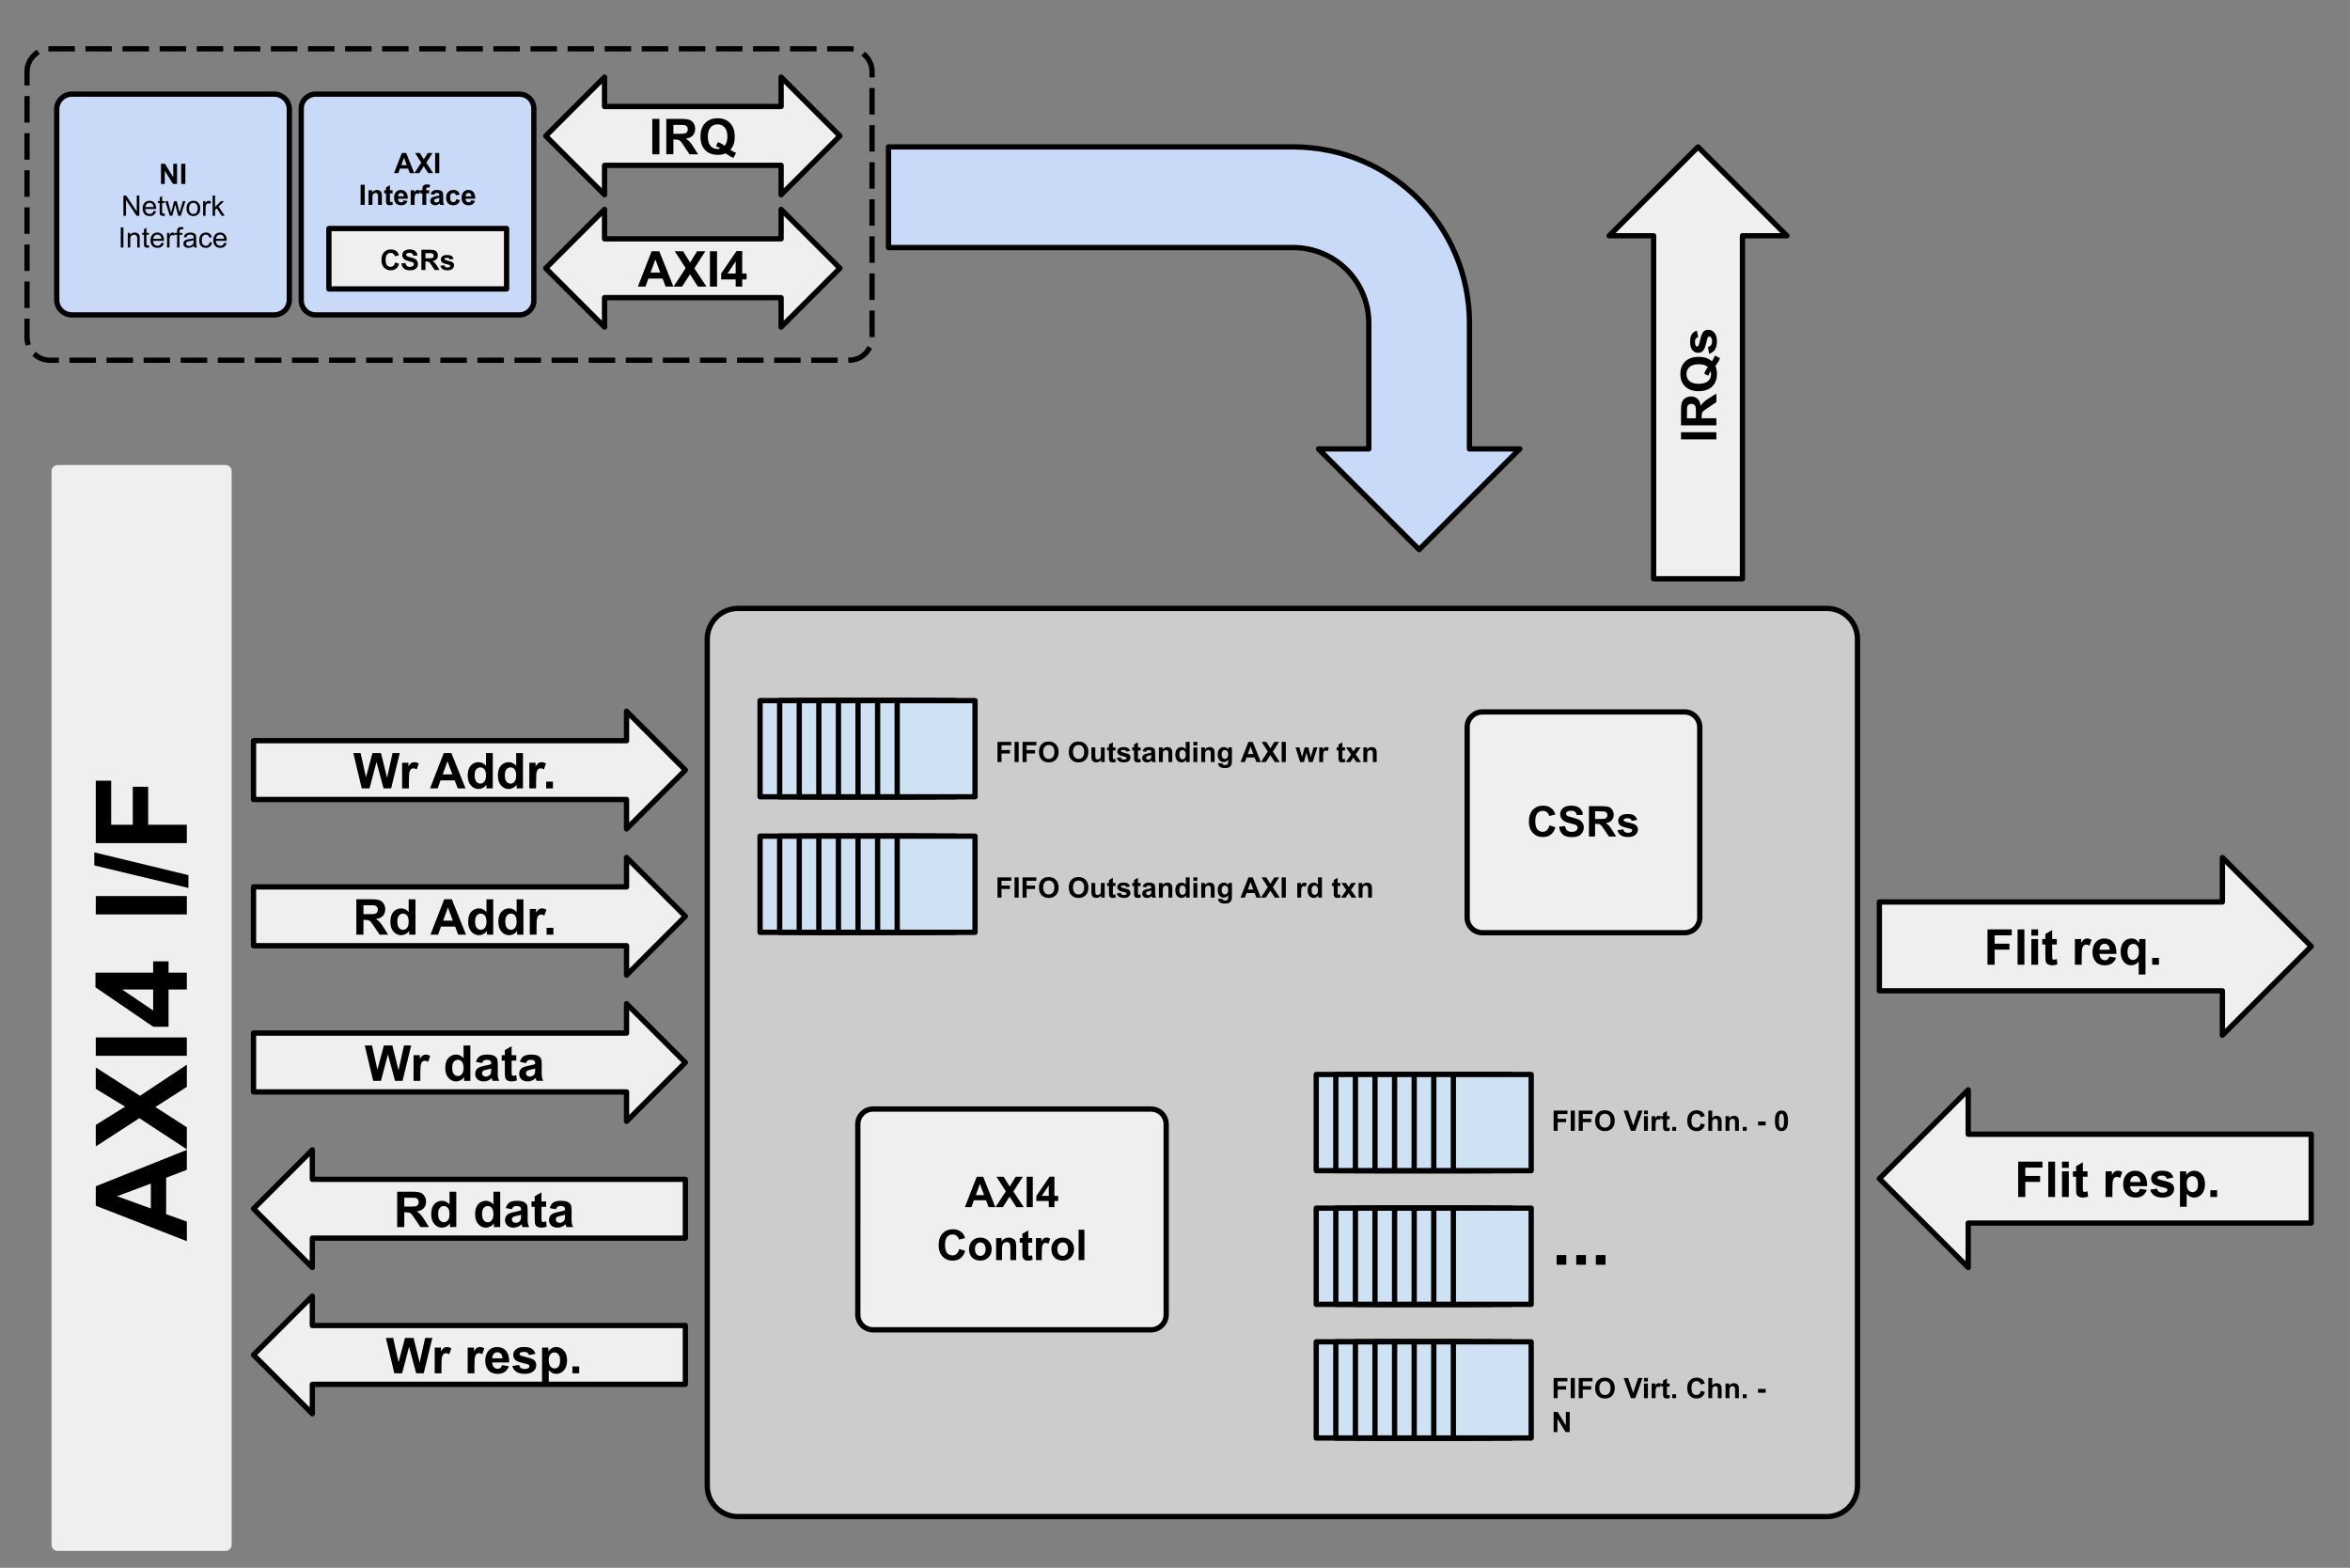<svg version="1.1" viewBox="0.0 0.0 443.556 295.9" fill="none" stroke="none" stroke-linecap="square" stroke-miterlimit="10" xmlns:xlink="http://www.w3.org/1999/xlink" xmlns="http://www.w3.org/2000/svg"><rect x="0.0" y="0.0" width="443.556" height="295.9" fill="#808080" stroke="none"/><clipPath id="p.0"><path d="m0 0l443.556 0l0 295.9l-443.556 0l0 -295.9z" clip-rule="nonzero"/></clipPath><g clip-path="url(#p.0)"><path fill="#000000" fill-opacity="0.0" d="m0 0l443.556 0l0 295.9l-443.556 0z" fill-rule="evenodd"/><path fill="#c9daf8" d="m10.707 20.628l0 0c0 -1.581 1.282 -2.863 2.863 -2.863l38.18 0c0.759 0 1.487 0.302 2.024 0.838c0.537 0.537 0.838 1.265 0.838 2.024l0 35.944c0 1.581 -1.282 2.863 -2.863 2.863l-38.18 0l0 0c-1.581 0 -2.863 -1.282 -2.863 -2.863z" fill-rule="evenodd"/><path stroke="#000000" stroke-width="1.0" stroke-linejoin="round" stroke-linecap="butt" d="m10.707 20.628l0 0c0 -1.581 1.282 -2.863 2.863 -2.863l38.18 0c0.759 0 1.487 0.302 2.024 0.838c0.537 0.537 0.838 1.265 0.838 2.024l0 35.944c0 1.581 -1.282 2.863 -2.863 2.863l-38.18 0l0 0c-1.581 0 -2.863 -1.282 -2.863 -2.863z" fill-rule="evenodd"/><path fill="#000000" d="m30.386 34.72l0 -3.813l0.75 0l1.563 2.547l0 -2.547l0.719 0l0 3.813l-0.766 0l-1.547 -2.484l0 2.484l-0.719 0zm3.817 0l0 -3.813l0.781 0l0 3.813l-0.781 0z" fill-rule="nonzero"/><path fill="#000000" d="m23.296 40.72l0 -3.812l0.516 0l2.0 3.0l0 -3.0l0.484 0l0 3.812l-0.516 0l-2.0 -3.0l0 3.0l-0.484 0zm5.692 -0.891l0.469 0.062q-0.109 0.422 -0.422 0.656q-0.297 0.234 -0.781 0.234q-0.609 0 -0.969 -0.375q-0.359 -0.375 -0.359 -1.047q0 -0.703 0.359 -1.078q0.359 -0.391 0.938 -0.391q0.562 0 0.906 0.375q0.344 0.375 0.344 1.062q0 0.047 0 0.125l-2.062 0q0.031 0.453 0.266 0.703q0.234 0.234 0.578 0.234q0.25 0 0.438 -0.125q0.188 -0.141 0.297 -0.438zm-1.547 -0.75l1.547 0q-0.031 -0.359 -0.172 -0.531q-0.234 -0.266 -0.594 -0.266q-0.312 0 -0.531 0.219q-0.219 0.203 -0.25 0.578zm3.635 1.219l0.062 0.422q-0.188 0.031 -0.344 0.031q-0.266 0 -0.406 -0.078q-0.141 -0.078 -0.203 -0.203q-0.047 -0.141 -0.047 -0.562l0 -1.594l-0.344 0l0 -0.359l0.344 0l0 -0.688l0.469 -0.281l0 0.969l0.469 0l0 0.359l-0.469 0l0 1.625q0 0.203 0.016 0.266q0.031 0.047 0.078 0.078q0.062 0.031 0.172 0.031q0.078 0 0.203 -0.016zm0.965 0.422l-0.844 -2.766l0.484 0l0.438 1.594l0.172 0.594q0 -0.047 0.141 -0.562l0.438 -1.625l0.484 0l0.406 1.609l0.141 0.531l0.156 -0.547l0.469 -1.594l0.469 0l-0.875 2.766l-0.484 0l-0.438 -1.656l-0.109 -0.469l-0.562 2.125l-0.484 0zm3.16 -1.375q0 -0.781 0.438 -1.141q0.344 -0.312 0.859 -0.312q0.578 0 0.938 0.375q0.359 0.375 0.359 1.031q0 0.531 -0.156 0.844q-0.156 0.297 -0.469 0.469q-0.312 0.172 -0.672 0.172q-0.578 0 -0.938 -0.375q-0.359 -0.375 -0.359 -1.062zm0.484 0q0 0.531 0.234 0.797q0.234 0.25 0.578 0.25q0.359 0 0.578 -0.266q0.234 -0.266 0.234 -0.797q0 -0.516 -0.234 -0.781q-0.234 -0.266 -0.578 -0.266q-0.344 0 -0.578 0.266q-0.234 0.266 -0.234 0.797zm2.651 1.375l0 -2.766l0.422 0l0 0.422q0.156 -0.297 0.297 -0.391q0.141 -0.094 0.297 -0.094q0.25 0 0.484 0.156l-0.156 0.438q-0.172 -0.109 -0.344 -0.109q-0.156 0 -0.281 0.094q-0.125 0.094 -0.172 0.25q-0.078 0.25 -0.078 0.547l0 1.453l-0.469 0zm1.79 0l0 -3.812l0.469 0l0 2.172l1.109 -1.125l0.594 0l-1.047 1.031l1.156 1.734l-0.578 0l-0.906 -1.406l-0.328 0.312l0 1.094l-0.469 0z" fill-rule="nonzero"/><path fill="#000000" d="m22.794 46.72l0 -3.812l0.5 0l0 3.812l-0.5 0zm1.324 0l0 -2.766l0.422 0l0 0.391q0.312 -0.453 0.891 -0.453q0.25 0 0.453 0.094q0.219 0.094 0.312 0.234q0.109 0.141 0.156 0.344q0.016 0.125 0.016 0.453l0 1.703l-0.469 0l0 -1.688q0 -0.281 -0.062 -0.422q-0.047 -0.141 -0.188 -0.219q-0.141 -0.094 -0.328 -0.094q-0.297 0 -0.516 0.188q-0.219 0.188 -0.219 0.719l0 1.516l-0.469 0zm3.995 -0.422l0.062 0.422q-0.188 0.031 -0.344 0.031q-0.266 0 -0.406 -0.078q-0.141 -0.078 -0.203 -0.203q-0.047 -0.141 -0.047 -0.562l0 -1.594l-0.344 0l0 -0.359l0.344 0l0 -0.688l0.469 -0.281l0 0.969l0.469 0l0 0.359l-0.469 0l0 1.625q0 0.203 0.016 0.266q0.031 0.047 0.078 0.078q0.062 0.031 0.172 0.031q0.078 0 0.203 -0.016zm2.355 -0.469l0.469 0.062q-0.109 0.422 -0.422 0.656q-0.297 0.234 -0.781 0.234q-0.609 0 -0.969 -0.375q-0.359 -0.375 -0.359 -1.047q0 -0.703 0.359 -1.078q0.359 -0.391 0.938 -0.391q0.562 0 0.906 0.375q0.344 0.375 0.344 1.062q0 0.047 0 0.125l-2.062 0q0.031 0.453 0.266 0.703q0.234 0.234 0.578 0.234q0.25 0 0.438 -0.125q0.188 -0.141 0.297 -0.438zm-1.547 -0.75l1.547 0q-0.031 -0.359 -0.172 -0.531q-0.234 -0.266 -0.594 -0.266q-0.312 0 -0.531 0.219q-0.219 0.203 -0.25 0.578zm2.604 1.641l0 -2.766l0.422 0l0 0.422q0.156 -0.297 0.297 -0.391q0.141 -0.094 0.297 -0.094q0.25 0 0.484 0.156l-0.156 0.438q-0.172 -0.109 -0.344 -0.109q-0.156 0 -0.281 0.094q-0.125 0.094 -0.172 0.25q-0.078 0.25 -0.078 0.547l0 1.453l-0.469 0zm1.899 0l0 -2.406l-0.422 0l0 -0.359l0.422 0l0 -0.297q0 -0.266 0.047 -0.406q0.062 -0.188 0.234 -0.297q0.172 -0.109 0.484 -0.109q0.188 0 0.438 0.047l-0.078 0.406q-0.141 -0.031 -0.281 -0.031q-0.203 0 -0.297 0.094q-0.094 0.094 -0.094 0.344l0 0.25l0.547 0l0 0.359l-0.547 0l0 2.406l-0.453 0zm3.168 -0.344q-0.266 0.219 -0.516 0.312q-0.234 0.094 -0.5 0.094q-0.453 0 -0.703 -0.219q-0.25 -0.219 -0.25 -0.578q0 -0.203 0.094 -0.359q0.094 -0.172 0.234 -0.266q0.156 -0.109 0.344 -0.156q0.141 -0.047 0.422 -0.078q0.562 -0.062 0.828 -0.156q0.016 -0.094 0.016 -0.125q0 -0.281 -0.141 -0.406q-0.172 -0.156 -0.531 -0.156q-0.328 0 -0.484 0.125q-0.156 0.109 -0.234 0.406l-0.469 -0.062q0.062 -0.297 0.203 -0.469q0.156 -0.188 0.422 -0.281q0.266 -0.109 0.625 -0.109q0.359 0 0.578 0.094q0.219 0.078 0.328 0.203q0.109 0.125 0.141 0.312q0.031 0.125 0.031 0.438l0 0.625q0 0.656 0.031 0.828q0.031 0.172 0.109 0.328l-0.484 0q-0.078 -0.141 -0.094 -0.344zm-0.047 -1.047q-0.25 0.109 -0.766 0.188q-0.281 0.031 -0.406 0.094q-0.109 0.047 -0.188 0.156q-0.062 0.094 -0.062 0.219q0 0.188 0.141 0.312q0.141 0.125 0.422 0.125q0.266 0 0.469 -0.125q0.219 -0.125 0.328 -0.328q0.062 -0.156 0.062 -0.469l0 -0.172zm3.01 0.375l0.453 0.062q-0.062 0.484 -0.375 0.75q-0.312 0.266 -0.766 0.266q-0.578 0 -0.922 -0.359q-0.344 -0.375 -0.344 -1.078q0 -0.438 0.141 -0.766q0.156 -0.344 0.453 -0.516q0.312 -0.172 0.672 -0.172q0.453 0 0.734 0.234q0.281 0.219 0.375 0.641l-0.469 0.078q-0.062 -0.281 -0.234 -0.422q-0.156 -0.141 -0.391 -0.141q-0.359 0 -0.578 0.25q-0.219 0.25 -0.219 0.797q0 0.562 0.203 0.812q0.219 0.25 0.562 0.25q0.281 0 0.469 -0.156q0.188 -0.172 0.234 -0.531zm2.758 0.125l0.469 0.062q-0.109 0.422 -0.422 0.656q-0.297 0.234 -0.781 0.234q-0.609 0 -0.969 -0.375q-0.359 -0.375 -0.359 -1.047q0 -0.703 0.359 -1.078q0.359 -0.391 0.938 -0.391q0.562 0 0.906 0.375q0.344 0.375 0.344 1.062q0 0.047 0 0.125l-2.062 0q0.031 0.453 0.266 0.703q0.234 0.234 0.578 0.234q0.25 0 0.438 -0.125q0.188 -0.141 0.297 -0.438zm-1.547 -0.75l1.547 0q-0.031 -0.359 -0.172 -0.531q-0.234 -0.266 -0.594 -0.266q-0.312 0 -0.531 0.219q-0.219 0.203 -0.25 0.578z" fill-rule="nonzero"/><path fill="#efefef" d="m103.005 50.626l11.102 -11.102l0 5.551l33.323 0l0 -5.551l11.102 11.102l-11.102 11.102l0 -5.551l-33.323 0l0 5.551z" fill-rule="evenodd"/><path stroke="#000000" stroke-width="1.0" stroke-linejoin="round" stroke-linecap="butt" d="m103.005 50.626l11.102 -11.102l0 5.551l33.323 0l0 -5.551l11.102 11.102l-11.102 11.102l0 -5.551l-33.323 0l0 5.551z" fill-rule="evenodd"/><path fill="#000000" d="m127.103 54.086l-1.469 0l-0.578 -1.516l-2.672 0l-0.547 1.516l-1.438 0l2.594 -6.672l1.438 0l2.672 6.672zm-2.484 -2.641l-0.922 -2.484l-0.906 2.484l1.828 0zm2.518 2.641l2.281 -3.484l-2.062 -3.188l1.578 0l1.328 2.141l1.312 -2.141l1.562 0l-2.078 3.234l2.281 3.438l-1.625 0l-1.469 -2.312l-1.5 2.312l-1.609 0zm6.862 0l0 -6.672l1.344 0l0 6.672l-1.344 0zm4.857 0l0 -1.344l-2.734 0l0 -1.125l2.891 -4.234l1.078 0l0 4.234l0.828 0l0 1.125l-0.828 0l0 1.344l-1.234 0zm0 -2.469l0 -2.281l-1.531 2.281l1.531 0z" fill-rule="nonzero"/><path fill="#c9daf8" d="m56.856 20.479l0 0c0 -1.499 1.215 -2.714 2.714 -2.714l38.478 0c0.72 0 1.41 0.286 1.919 0.795c0.509 0.509 0.795 1.199 0.795 1.919l0 36.242c0 1.499 -1.215 2.714 -2.714 2.714l-38.478 0c-1.499 0 -2.714 -1.215 -2.714 -2.714z" fill-rule="evenodd"/><path stroke="#000000" stroke-width="1.0" stroke-linejoin="round" stroke-linecap="butt" d="m56.856 20.479l0 0c0 -1.499 1.215 -2.714 2.714 -2.714l38.478 0c0.72 0 1.41 0.286 1.919 0.795c0.509 0.509 0.795 1.199 0.795 1.919l0 36.242c0 1.499 -1.215 2.714 -2.714 2.714l-38.478 0c-1.499 0 -2.714 -1.215 -2.714 -2.714z" fill-rule="evenodd"/><path fill="#000000" d="m78.196 32.68l-0.844 0l-0.328 -0.859l-1.531 0l-0.312 0.859l-0.812 0l1.484 -3.812l0.812 0l1.531 3.812zm-1.422 -1.516l-0.516 -1.406l-0.516 1.406l1.031 0zm1.442 1.516l1.297 -1.984l-1.172 -1.828l0.891 0l0.766 1.219l0.75 -1.219l0.891 0l-1.172 1.844l1.297 1.969l-0.922 0l-0.859 -1.312l-0.844 1.312l-0.922 0zm3.913 0l0 -3.812l0.781 0l0 3.812l-0.781 0z" fill-rule="nonzero"/><path fill="#000000" d="m68.063 38.68l0 -3.812l0.781 0l0 3.812l-0.781 0zm4.012 0l-0.719 0l0 -1.406q0 -0.453 -0.047 -0.578q-0.047 -0.141 -0.156 -0.203q-0.109 -0.078 -0.25 -0.078q-0.203 0 -0.359 0.109q-0.141 0.094 -0.203 0.266q-0.047 0.172 -0.047 0.641l0 1.25l-0.734 0l0 -2.766l0.688 0l0 0.406q0.359 -0.469 0.906 -0.469q0.234 0 0.438 0.094q0.203 0.078 0.297 0.219q0.109 0.141 0.141 0.312q0.047 0.172 0.047 0.484l0 1.719zm2.02 -2.766l0 0.578l-0.5 0l0 1.125q0 0.328 0 0.391q0.016 0.062 0.062 0.094q0.062 0.031 0.141 0.031q0.094 0 0.281 -0.062l0.062 0.562q-0.25 0.109 -0.578 0.109q-0.188 0 -0.359 -0.062q-0.156 -0.062 -0.234 -0.172q-0.062 -0.109 -0.094 -0.281q-0.016 -0.141 -0.016 -0.516l0 -1.219l-0.344 0l0 -0.578l0.344 0l0 -0.547l0.734 -0.422l0 0.969l0.5 0zm2.102 1.891l0.719 0.125q-0.125 0.391 -0.438 0.609q-0.297 0.203 -0.75 0.203q-0.734 0 -1.078 -0.469q-0.266 -0.375 -0.266 -0.953q0 -0.688 0.359 -1.078q0.359 -0.391 0.906 -0.391q0.609 0 0.969 0.406q0.359 0.406 0.344 1.25l-1.828 0q0 0.328 0.172 0.516q0.172 0.172 0.422 0.172q0.172 0 0.281 -0.094q0.125 -0.094 0.188 -0.297zm0.047 -0.75q-0.016 -0.312 -0.172 -0.469q-0.156 -0.172 -0.375 -0.172q-0.25 0 -0.406 0.172q-0.156 0.172 -0.141 0.469l1.094 0zm2.01 1.625l-0.734 0l0 -2.766l0.688 0l0 0.391q0.172 -0.281 0.312 -0.359q0.141 -0.094 0.312 -0.094q0.25 0 0.484 0.141l-0.219 0.641q-0.188 -0.125 -0.344 -0.125q-0.156 0 -0.266 0.094q-0.109 0.078 -0.172 0.297q-0.062 0.219 -0.062 0.922l0 0.859zm1.058 -2.766l0.406 0l0 -0.203q0 -0.344 0.062 -0.516q0.078 -0.172 0.281 -0.281q0.203 -0.109 0.5 -0.109q0.312 0 0.625 0.094l-0.109 0.5q-0.172 -0.031 -0.328 -0.031q-0.156 0 -0.234 0.078q-0.062 0.062 -0.062 0.281l0 0.188l0.547 0l0 0.578l-0.547 0l0 2.188l-0.734 0l0 -2.188l-0.406 0l0 -0.578zm2.634 0.844l-0.656 -0.125q0.109 -0.391 0.375 -0.578q0.281 -0.203 0.828 -0.203q0.484 0 0.719 0.125q0.25 0.109 0.344 0.297q0.094 0.172 0.094 0.641l0 0.859q0 0.359 0.031 0.531q0.031 0.172 0.125 0.375l-0.719 0q-0.031 -0.078 -0.078 -0.219q-0.016 -0.062 -0.016 -0.078q-0.188 0.172 -0.406 0.266q-0.219 0.094 -0.453 0.094q-0.422 0 -0.672 -0.234q-0.25 -0.234 -0.25 -0.578q0 -0.234 0.109 -0.422q0.109 -0.188 0.312 -0.281q0.203 -0.094 0.594 -0.172q0.5 -0.094 0.703 -0.172l0 -0.078q0 -0.219 -0.109 -0.297q-0.094 -0.094 -0.391 -0.094q-0.188 0 -0.297 0.078q-0.109 0.078 -0.188 0.266zm0.984 0.594q-0.141 0.047 -0.453 0.109q-0.297 0.062 -0.391 0.125q-0.141 0.109 -0.141 0.266q0 0.156 0.109 0.266q0.125 0.109 0.297 0.109q0.203 0 0.375 -0.125q0.141 -0.109 0.172 -0.25q0.031 -0.094 0.031 -0.359l0 -0.141zm3.854 -0.625l-0.719 0.141q-0.047 -0.219 -0.172 -0.328q-0.125 -0.109 -0.328 -0.109q-0.281 0 -0.453 0.188q-0.156 0.188 -0.156 0.625q0 0.5 0.156 0.703q0.172 0.203 0.453 0.203q0.219 0 0.344 -0.109q0.141 -0.125 0.188 -0.422l0.719 0.125q-0.109 0.5 -0.438 0.75q-0.312 0.25 -0.844 0.25q-0.609 0 -0.969 -0.375q-0.359 -0.391 -0.359 -1.062q0 -0.688 0.359 -1.062q0.359 -0.391 0.984 -0.391q0.5 0 0.797 0.219q0.297 0.219 0.438 0.656zm2.151 1.078l0.719 0.125q-0.125 0.391 -0.438 0.609q-0.297 0.203 -0.75 0.203q-0.734 0 -1.078 -0.469q-0.266 -0.375 -0.266 -0.953q0 -0.688 0.359 -1.078q0.359 -0.391 0.906 -0.391q0.609 0 0.969 0.406q0.359 0.406 0.344 1.25l-1.828 0q0 0.328 0.172 0.516q0.172 0.172 0.422 0.172q0.172 0 0.281 -0.094q0.125 -0.094 0.188 -0.297zm0.047 -0.75q-0.016 -0.312 -0.172 -0.469q-0.156 -0.172 -0.375 -0.172q-0.25 0 -0.406 0.172q-0.156 0.172 -0.141 0.469l1.094 0z" fill-rule="nonzero"/><path fill="#efefef" d="m62.077 43.131l33.543 0l0 11.402l-33.543 0z" fill-rule="evenodd"/><path stroke="#000000" stroke-width="1.0" stroke-linejoin="round" stroke-linecap="butt" d="m62.077 43.131l33.543 0l0 11.402l-33.543 0z" fill-rule="evenodd"/><path fill="#000000" d="m74.571 49.546l0.75 0.234q-0.172 0.625 -0.578 0.938q-0.391 0.297 -1.016 0.297q-0.75 0 -1.25 -0.516q-0.484 -0.516 -0.484 -1.422q0 -0.953 0.484 -1.469q0.5 -0.531 1.297 -0.531q0.703 0 1.141 0.406q0.266 0.25 0.391 0.703l-0.766 0.188q-0.062 -0.297 -0.281 -0.469q-0.203 -0.172 -0.516 -0.172q-0.422 0 -0.688 0.312q-0.266 0.297 -0.266 0.969q0 0.734 0.25 1.047q0.266 0.297 0.688 0.297q0.312 0 0.531 -0.188q0.219 -0.203 0.312 -0.625zm1.207 0.172l0.75 -0.078q0.078 0.375 0.281 0.562q0.203 0.172 0.562 0.172q0.359 0 0.547 -0.156q0.203 -0.156 0.203 -0.375q0 -0.141 -0.094 -0.234q-0.078 -0.094 -0.266 -0.156q-0.141 -0.047 -0.625 -0.172q-0.609 -0.156 -0.859 -0.375q-0.359 -0.312 -0.359 -0.766q0 -0.297 0.156 -0.547q0.172 -0.25 0.484 -0.375q0.312 -0.141 0.75 -0.141q0.719 0 1.078 0.312q0.375 0.312 0.391 0.844l-0.766 0.031q-0.062 -0.297 -0.219 -0.422q-0.156 -0.125 -0.484 -0.125q-0.344 0 -0.531 0.125q-0.125 0.094 -0.125 0.25q0 0.125 0.125 0.219q0.141 0.125 0.703 0.266q0.562 0.125 0.828 0.266q0.266 0.141 0.422 0.391q0.156 0.25 0.156 0.609q0 0.328 -0.188 0.625q-0.188 0.281 -0.516 0.422q-0.328 0.125 -0.828 0.125q-0.719 0 -1.109 -0.328q-0.391 -0.328 -0.469 -0.969zm3.757 1.234l0 -3.812l1.625 0q0.609 0 0.875 0.109q0.281 0.094 0.453 0.359q0.172 0.266 0.172 0.594q0 0.438 -0.266 0.719q-0.25 0.281 -0.75 0.344q0.25 0.156 0.406 0.328q0.172 0.172 0.453 0.609l0.453 0.75l-0.922 0l-0.547 -0.828q-0.297 -0.453 -0.406 -0.562q-0.109 -0.109 -0.234 -0.156q-0.125 -0.047 -0.391 -0.047l-0.156 0l0 1.594l-0.766 0zm0.766 -2.203l0.578 0q0.547 0 0.688 -0.047q0.141 -0.047 0.219 -0.156q0.078 -0.125 0.078 -0.281q0 -0.203 -0.109 -0.312q-0.094 -0.125 -0.281 -0.156q-0.094 -0.016 -0.562 -0.016l-0.609 0l0 0.969zm2.817 1.422l0.734 -0.125q0.047 0.219 0.188 0.328q0.141 0.109 0.406 0.109q0.281 0 0.422 -0.094q0.094 -0.078 0.094 -0.203q0 -0.078 -0.047 -0.141q-0.062 -0.047 -0.25 -0.094q-0.875 -0.188 -1.125 -0.359q-0.328 -0.219 -0.328 -0.625q0 -0.359 0.281 -0.594q0.297 -0.25 0.891 -0.25q0.562 0 0.844 0.188q0.281 0.188 0.375 0.547l-0.688 0.125q-0.047 -0.156 -0.172 -0.234q-0.125 -0.094 -0.344 -0.094q-0.297 0 -0.422 0.078q-0.078 0.062 -0.078 0.141q0 0.078 0.078 0.141q0.094 0.078 0.672 0.219q0.594 0.125 0.828 0.312q0.219 0.188 0.219 0.547q0 0.375 -0.312 0.656q-0.312 0.266 -0.938 0.266q-0.562 0 -0.906 -0.219q-0.328 -0.234 -0.422 -0.625z" fill-rule="nonzero"/><path fill="#efefef" d="m103.005 25.655l11.102 -11.102l0 5.551l33.323 0l0 -5.551l11.102 11.102l-11.102 11.102l0 -5.551l-33.323 0l0 5.551z" fill-rule="evenodd"/><path stroke="#000000" stroke-width="1.0" stroke-linejoin="round" stroke-linecap="butt" d="m103.005 25.655l11.102 -11.102l0 5.551l33.323 0l0 -5.551l11.102 11.102l-11.102 11.102l0 -5.551l-33.323 0l0 5.551z" fill-rule="evenodd"/><path fill="#000000" d="m123.118 29.115l0 -6.672l1.344 0l0 6.672l-1.344 0zm2.639 0l0 -6.672l2.828 0q1.078 0 1.562 0.188q0.484 0.172 0.766 0.641q0.297 0.453 0.297 1.031q0 0.766 -0.438 1.25q-0.438 0.484 -1.328 0.609q0.438 0.266 0.719 0.578q0.297 0.297 0.781 1.078l0.812 1.297l-1.609 0l-0.984 -1.453q-0.516 -0.781 -0.703 -0.984q-0.188 -0.203 -0.406 -0.266q-0.219 -0.078 -0.672 -0.078l-0.281 0l0 2.781l-1.344 0zm1.344 -3.859l1.0 0q0.969 0 1.203 -0.078q0.25 -0.078 0.375 -0.281q0.141 -0.203 0.141 -0.5q0 -0.344 -0.188 -0.547q-0.172 -0.203 -0.5 -0.266q-0.156 -0.016 -0.984 -0.016l-1.047 0l0 1.688zm10.752 3.016q0.5 0.359 1.078 0.562l-0.484 0.953q-0.312 -0.094 -0.594 -0.25q-0.078 -0.031 -0.906 -0.594q-0.656 0.281 -1.453 0.281q-1.531 0 -2.406 -0.906q-0.875 -0.906 -0.875 -2.547q0 -1.625 0.875 -2.531q0.875 -0.922 2.375 -0.922q1.484 0 2.344 0.922q0.875 0.906 0.875 2.531q0 0.875 -0.234 1.531q-0.188 0.5 -0.594 0.969zm-1.078 -0.766q0.266 -0.297 0.391 -0.734q0.125 -0.438 0.125 -1.0q0 -1.156 -0.516 -1.719q-0.5 -0.578 -1.328 -0.578q-0.828 0 -1.344 0.578q-0.5 0.578 -0.5 1.719q0 1.172 0.5 1.766q0.516 0.578 1.312 0.578q0.281 0 0.547 -0.109q-0.406 -0.266 -0.828 -0.406l0.375 -0.781q0.656 0.234 1.266 0.688z" fill-rule="nonzero"/><path fill="#c9daf8" d="m167.706 27.727l76.4 0c18.363 0 33.25 14.887 33.25 33.25l0 23.75l9.5 0l-19.0 19.0l-19 -19.0l9.5 0l0 -23.75l0 0c0 -7.87 -6.38 -14.25 -14.25 -14.25l-76.4 0z" fill-rule="evenodd"/><path stroke="#000000" stroke-width="1.0" stroke-linejoin="round" stroke-linecap="butt" d="m167.706 27.727l76.4 0c18.363 0 33.25 14.887 33.25 33.25l0 23.75l9.5 0l-19.0 19.0l-19 -19.0l9.5 0l0 -23.75l0 0c0 -7.87 -6.38 -14.25 -14.25 -14.25l-76.4 0z" fill-rule="evenodd"/><path fill="#efefef" d="m47.85 139.793l70.409 0l0 -5.551l11.102 11.102l-11.102 11.102l0 -5.551l-70.409 0z" fill-rule="evenodd"/><path stroke="#000000" stroke-width="1.0" stroke-linejoin="round" stroke-linecap="butt" d="m47.85 139.793l70.409 0l0 -5.551l11.102 11.102l-11.102 11.102l0 -5.551l-70.409 0z" fill-rule="evenodd"/><path fill="#000000" d="m68.28 148.804l-1.594 -6.672l1.375 0l1.016 4.578l1.219 -4.578l1.609 0l1.156 4.656l1.031 -4.656l1.359 0l-1.625 6.672l-1.422 0l-1.344 -4.984l-1.312 4.984l-1.469 0zm8.901 0l-1.281 0l0 -4.844l1.188 0l0 0.688q0.312 -0.484 0.547 -0.641q0.25 -0.156 0.562 -0.156q0.438 0 0.844 0.25l-0.391 1.109q-0.328 -0.203 -0.609 -0.203q-0.266 0 -0.453 0.156q-0.188 0.141 -0.297 0.531q-0.109 0.375 -0.109 1.609l0 1.5zm10.688 0l-1.469 0l-0.578 -1.516l-2.672 0l-0.547 1.516l-1.438 0l2.594 -6.672l1.438 0l2.672 6.672zm-2.484 -2.641l-0.922 -2.484l-0.906 2.484l1.828 0zm7.627 2.641l-1.188 0l0 -0.703q-0.297 0.406 -0.703 0.609q-0.406 0.203 -0.812 0.203q-0.828 0 -1.438 -0.672q-0.594 -0.672 -0.594 -1.875q0 -1.234 0.578 -1.875q0.594 -0.641 1.469 -0.641q0.812 0 1.406 0.688l0 -2.406l1.281 0l0 6.672zm-3.422 -2.516q0 0.766 0.219 1.109q0.312 0.5 0.859 0.5q0.453 0 0.75 -0.375q0.312 -0.375 0.312 -1.125q0 -0.828 -0.297 -1.188q-0.297 -0.375 -0.766 -0.375q-0.453 0 -0.766 0.359q-0.312 0.359 -0.312 1.094zm9.12 2.516l-1.188 0l0 -0.703q-0.297 0.406 -0.703 0.609q-0.406 0.203 -0.812 0.203q-0.828 0 -1.438 -0.672q-0.594 -0.672 -0.594 -1.875q0 -1.234 0.578 -1.875q0.594 -0.641 1.469 -0.641q0.812 0 1.406 0.688l0 -2.406l1.281 0l0 6.672zm-3.422 -2.516q0 0.766 0.219 1.109q0.312 0.5 0.859 0.5q0.453 0 0.75 -0.375q0.312 -0.375 0.312 -1.125q0 -0.828 -0.297 -1.188q-0.297 -0.375 -0.766 -0.375q-0.453 0 -0.766 0.359q-0.312 0.359 -0.312 1.094zm5.901 2.516l-1.281 0l0 -4.844l1.188 0l0 0.688q0.312 -0.484 0.547 -0.641q0.25 -0.156 0.562 -0.156q0.438 0 0.844 0.25l-0.391 1.109q-0.328 -0.203 -0.609 -0.203q-0.266 0 -0.453 0.156q-0.188 0.141 -0.297 0.531q-0.109 0.375 -0.109 1.609l0 1.5zm1.896 0l0 -1.281l1.281 0l0 1.281l-1.281 0z" fill-rule="nonzero"/><path fill="#efefef" d="m47.85 167.388l70.409 0l0 -5.551l11.102 11.102l-11.102 11.102l0 -5.551l-70.409 0z" fill-rule="evenodd"/><path stroke="#000000" stroke-width="1.0" stroke-linejoin="round" stroke-linecap="butt" d="m47.85 167.388l70.409 0l0 -5.551l11.102 11.102l-11.102 11.102l0 -5.551l-70.409 0z" fill-rule="evenodd"/><path fill="#000000" d="m67.259 176.4l0 -6.672l2.828 0q1.078 0 1.562 0.188q0.484 0.172 0.766 0.641q0.297 0.453 0.297 1.031q0 0.766 -0.438 1.25q-0.438 0.484 -1.328 0.609q0.438 0.266 0.719 0.578q0.297 0.297 0.781 1.078l0.812 1.297l-1.609 0l-0.984 -1.453q-0.516 -0.781 -0.703 -0.984q-0.188 -0.203 -0.406 -0.266q-0.219 -0.078 -0.672 -0.078l-0.281 0l0 2.781l-1.344 0zm1.344 -3.859l1.0 0q0.969 0 1.203 -0.078q0.25 -0.078 0.375 -0.281q0.141 -0.203 0.141 -0.5q0 -0.344 -0.188 -0.547q-0.172 -0.203 -0.5 -0.266q-0.156 -0.016 -0.984 -0.016l-1.047 0l0 1.688zm9.815 3.859l-1.188 0l0 -0.703q-0.297 0.406 -0.703 0.609q-0.406 0.203 -0.812 0.203q-0.828 0 -1.438 -0.672q-0.594 -0.672 -0.594 -1.875q0 -1.234 0.578 -1.875q0.594 -0.641 1.469 -0.641q0.812 0 1.406 0.688l0 -2.406l1.281 0l0 6.672zm-3.422 -2.516q0 0.766 0.219 1.109q0.312 0.5 0.859 0.5q0.453 0 0.75 -0.375q0.312 -0.375 0.312 -1.125q0 -0.828 -0.297 -1.188q-0.297 -0.375 -0.766 -0.375q-0.453 0 -0.766 0.359q-0.312 0.359 -0.312 1.094zm12.959 2.516l-1.469 0l-0.578 -1.516l-2.672 0l-0.547 1.516l-1.438 0l2.594 -6.672l1.438 0l2.672 6.672zm-2.484 -2.641l-0.922 -2.484l-0.906 2.484l1.828 0zm7.627 2.641l-1.188 0l0 -0.703q-0.297 0.406 -0.703 0.609q-0.406 0.203 -0.812 0.203q-0.828 0 -1.438 -0.672q-0.594 -0.672 -0.594 -1.875q0 -1.234 0.578 -1.875q0.594 -0.641 1.469 -0.641q0.812 0 1.406 0.688l0 -2.406l1.281 0l0 6.672zm-3.422 -2.516q0 0.766 0.219 1.109q0.312 0.5 0.859 0.5q0.453 0 0.75 -0.375q0.312 -0.375 0.312 -1.125q0 -0.828 -0.297 -1.188q-0.297 -0.375 -0.766 -0.375q-0.453 0 -0.766 0.359q-0.312 0.359 -0.312 1.094zm9.12 2.516l-1.188 0l0 -0.703q-0.297 0.406 -0.703 0.609q-0.406 0.203 -0.812 0.203q-0.828 0 -1.438 -0.672q-0.594 -0.672 -0.594 -1.875q0 -1.234 0.578 -1.875q0.594 -0.641 1.469 -0.641q0.812 0 1.406 0.688l0 -2.406l1.281 0l0 6.672zm-3.422 -2.516q0 0.766 0.219 1.109q0.312 0.5 0.859 0.5q0.453 0 0.75 -0.375q0.312 -0.375 0.312 -1.125q0 -0.828 -0.297 -1.188q-0.297 -0.375 -0.766 -0.375q-0.453 0 -0.766 0.359q-0.312 0.359 -0.312 1.094zm5.901 2.516l-1.281 0l0 -4.844l1.188 0l0 0.688q0.312 -0.484 0.547 -0.641q0.25 -0.156 0.562 -0.156q0.438 0 0.844 0.25l-0.391 1.109q-0.328 -0.203 -0.609 -0.203q-0.266 0 -0.453 0.156q-0.188 0.141 -0.297 0.531q-0.109 0.375 -0.109 1.609l0 1.5zm1.896 0l0 -1.281l1.281 0l0 1.281l-1.281 0z" fill-rule="nonzero"/><path fill="#efefef" d="m47.85 194.984l70.409 0l0 -5.551l11.102 11.102l-11.102 11.102l0 -5.551l-70.409 0z" fill-rule="evenodd"/><path stroke="#000000" stroke-width="1.0" stroke-linejoin="round" stroke-linecap="butt" d="m47.85 194.984l70.409 0l0 -5.551l11.102 11.102l-11.102 11.102l0 -5.551l-70.409 0z" fill-rule="evenodd"/><path fill="#000000" d="m70.437 203.995l-1.594 -6.672l1.375 0l1.016 4.578l1.219 -4.578l1.609 0l1.156 4.656l1.031 -4.656l1.359 0l-1.625 6.672l-1.422 0l-1.344 -4.984l-1.312 4.984l-1.469 0zm8.901 0l-1.281 0l0 -4.844l1.188 0l0 0.688q0.312 -0.484 0.547 -0.641q0.25 -0.156 0.562 -0.156q0.438 0 0.844 0.25l-0.391 1.109q-0.328 -0.203 -0.609 -0.203q-0.266 0 -0.453 0.156q-0.188 0.141 -0.297 0.531q-0.109 0.375 -0.109 1.609l0 1.5zm9.441 0l-1.188 0l0 -0.703q-0.297 0.406 -0.703 0.609q-0.406 0.203 -0.812 0.203q-0.828 0 -1.438 -0.672q-0.594 -0.672 -0.594 -1.875q0 -1.234 0.578 -1.875q0.594 -0.641 1.469 -0.641q0.812 0 1.406 0.688l0 -2.406l1.281 0l0 6.672zm-3.422 -2.516q0 0.766 0.219 1.109q0.312 0.5 0.859 0.5q0.453 0 0.75 -0.375q0.312 -0.375 0.312 -1.125q0 -0.828 -0.297 -1.188q-0.297 -0.375 -0.766 -0.375q-0.453 0 -0.766 0.359q-0.312 0.359 -0.312 1.094zm5.635 -0.844l-1.156 -0.219q0.188 -0.688 0.656 -1.031q0.484 -0.344 1.438 -0.344q0.859 0 1.266 0.203q0.422 0.203 0.594 0.516q0.172 0.312 0.172 1.156l-0.016 1.484q0 0.641 0.062 0.953q0.062 0.297 0.234 0.641l-1.266 0q-0.047 -0.125 -0.125 -0.375q-0.031 -0.109 -0.047 -0.156q-0.328 0.328 -0.703 0.484q-0.375 0.156 -0.797 0.156q-0.75 0 -1.188 -0.406q-0.422 -0.406 -0.422 -1.031q0 -0.406 0.188 -0.719q0.203 -0.328 0.562 -0.5q0.359 -0.172 1.016 -0.297q0.906 -0.172 1.25 -0.312l0 -0.125q0 -0.375 -0.188 -0.531q-0.188 -0.156 -0.688 -0.156q-0.344 0 -0.531 0.141q-0.188 0.125 -0.312 0.469zm1.719 1.031q-0.25 0.094 -0.781 0.203q-0.531 0.109 -0.703 0.219q-0.25 0.188 -0.25 0.453q0 0.266 0.203 0.469q0.203 0.188 0.516 0.188q0.344 0 0.656 -0.219q0.234 -0.172 0.297 -0.422q0.062 -0.172 0.062 -0.625l0 -0.266zm4.735 -2.516l0 1.031l-0.875 0l0 1.938q0 0.594 0.016 0.703q0.031 0.094 0.109 0.156q0.094 0.062 0.234 0.062q0.172 0 0.516 -0.125l0.109 1.0q-0.453 0.188 -1.016 0.188q-0.344 0 -0.625 -0.109q-0.281 -0.125 -0.422 -0.297q-0.125 -0.188 -0.172 -0.516q-0.031 -0.219 -0.031 -0.891l0 -2.109l-0.594 0l0 -1.031l0.594 0l0 -0.953l1.281 -0.75l0 1.703l0.875 0zm1.841 1.484l-1.156 -0.219q0.188 -0.688 0.656 -1.031q0.484 -0.344 1.438 -0.344q0.859 0 1.266 0.203q0.422 0.203 0.594 0.516q0.172 0.312 0.172 1.156l-0.016 1.484q0 0.641 0.062 0.953q0.062 0.297 0.234 0.641l-1.266 0q-0.047 -0.125 -0.125 -0.375q-0.031 -0.109 -0.047 -0.156q-0.328 0.328 -0.703 0.484q-0.375 0.156 -0.797 0.156q-0.75 0 -1.188 -0.406q-0.422 -0.406 -0.422 -1.031q0 -0.406 0.188 -0.719q0.203 -0.328 0.562 -0.5q0.359 -0.172 1.016 -0.297q0.906 -0.172 1.25 -0.312l0 -0.125q0 -0.375 -0.188 -0.531q-0.188 -0.156 -0.688 -0.156q-0.344 0 -0.531 0.141q-0.188 0.125 -0.312 0.469zm1.719 1.031q-0.25 0.094 -0.781 0.203q-0.531 0.109 -0.703 0.219q-0.25 0.188 -0.25 0.453q0 0.266 0.203 0.469q0.203 0.188 0.516 0.188q0.344 0 0.656 -0.219q0.234 -0.172 0.297 -0.422q0.062 -0.172 0.062 -0.625l0 -0.266z" fill-rule="nonzero"/><path fill="#efefef" d="m47.85 228.131l11.102 -11.102l0 5.551l70.409 0l0 11.102l-70.409 0l0 5.551z" fill-rule="evenodd"/><path stroke="#000000" stroke-width="1.0" stroke-linejoin="round" stroke-linecap="butt" d="m47.85 228.131l11.102 -11.102l0 5.551l70.409 0l0 11.102l-70.409 0l0 5.551z" fill-rule="evenodd"/><path fill="#000000" d="m74.966 231.591l0 -6.672l2.828 0q1.078 0 1.562 0.188q0.484 0.172 0.766 0.641q0.297 0.453 0.297 1.031q0 0.766 -0.438 1.25q-0.438 0.484 -1.328 0.609q0.438 0.266 0.719 0.578q0.297 0.297 0.781 1.078l0.812 1.297l-1.609 0l-0.984 -1.453q-0.516 -0.781 -0.703 -0.984q-0.188 -0.203 -0.406 -0.266q-0.219 -0.078 -0.672 -0.078l-0.281 0l0 2.781l-1.344 0zm1.344 -3.859l1.0 0q0.969 0 1.203 -0.078q0.25 -0.078 0.375 -0.281q0.141 -0.203 0.141 -0.5q0 -0.344 -0.188 -0.547q-0.172 -0.203 -0.5 -0.266q-0.156 -0.016 -0.984 -0.016l-1.047 0l0 1.688zm9.815 3.859l-1.188 0l0 -0.703q-0.297 0.406 -0.703 0.609q-0.406 0.203 -0.812 0.203q-0.828 0 -1.438 -0.672q-0.594 -0.672 -0.594 -1.875q0 -1.234 0.578 -1.875q0.594 -0.641 1.469 -0.641q0.812 0 1.406 0.688l0 -2.406l1.281 0l0 6.672zm-3.422 -2.516q0 0.766 0.219 1.109q0.312 0.5 0.859 0.5q0.453 0 0.75 -0.375q0.312 -0.375 0.312 -1.125q0 -0.828 -0.297 -1.188q-0.297 -0.375 -0.766 -0.375q-0.453 0 -0.766 0.359q-0.312 0.359 -0.312 1.094zm11.712 2.516l-1.188 0l0 -0.703q-0.297 0.406 -0.703 0.609q-0.406 0.203 -0.812 0.203q-0.828 0 -1.438 -0.672q-0.594 -0.672 -0.594 -1.875q0 -1.234 0.578 -1.875q0.594 -0.641 1.469 -0.641q0.812 0 1.406 0.688l0 -2.406l1.281 0l0 6.672zm-3.422 -2.516q0 0.766 0.219 1.109q0.312 0.5 0.859 0.5q0.453 0 0.75 -0.375q0.312 -0.375 0.312 -1.125q0 -0.828 -0.297 -1.188q-0.297 -0.375 -0.766 -0.375q-0.453 0 -0.766 0.359q-0.312 0.359 -0.312 1.094zm5.635 -0.844l-1.156 -0.219q0.188 -0.688 0.656 -1.031q0.484 -0.344 1.438 -0.344q0.859 0 1.266 0.203q0.422 0.203 0.594 0.516q0.172 0.312 0.172 1.156l-0.016 1.484q0 0.641 0.062 0.953q0.062 0.297 0.234 0.641l-1.266 0q-0.047 -0.125 -0.125 -0.375q-0.031 -0.109 -0.047 -0.156q-0.328 0.328 -0.703 0.484q-0.375 0.156 -0.797 0.156q-0.75 0 -1.188 -0.406q-0.422 -0.406 -0.422 -1.031q0 -0.406 0.188 -0.719q0.203 -0.328 0.562 -0.5q0.359 -0.172 1.016 -0.297q0.906 -0.172 1.25 -0.312l0 -0.125q0 -0.375 -0.188 -0.531q-0.188 -0.156 -0.688 -0.156q-0.344 0 -0.531 0.141q-0.188 0.125 -0.312 0.469zm1.719 1.031q-0.25 0.094 -0.781 0.203q-0.531 0.109 -0.703 0.219q-0.25 0.188 -0.25 0.453q0 0.266 0.203 0.469q0.203 0.188 0.516 0.188q0.344 0 0.656 -0.219q0.234 -0.172 0.297 -0.422q0.062 -0.172 0.062 -0.625l0 -0.266zm4.735 -2.516l0 1.031l-0.875 0l0 1.938q0 0.594 0.016 0.703q0.031 0.094 0.109 0.156q0.094 0.062 0.234 0.062q0.172 0 0.516 -0.125l0.109 1.0q-0.453 0.188 -1.016 0.188q-0.344 0 -0.625 -0.109q-0.281 -0.125 -0.422 -0.297q-0.125 -0.188 -0.172 -0.516q-0.031 -0.219 -0.031 -0.891l0 -2.109l-0.594 0l0 -1.031l0.594 0l0 -0.953l1.281 -0.75l0 1.703l0.875 0zm1.841 1.484l-1.156 -0.219q0.188 -0.688 0.656 -1.031q0.484 -0.344 1.438 -0.344q0.859 0 1.266 0.203q0.422 0.203 0.594 0.516q0.172 0.312 0.172 1.156l-0.016 1.484q0 0.641 0.062 0.953q0.062 0.297 0.234 0.641l-1.266 0q-0.047 -0.125 -0.125 -0.375q-0.031 -0.109 -0.047 -0.156q-0.328 0.328 -0.703 0.484q-0.375 0.156 -0.797 0.156q-0.75 0 -1.188 -0.406q-0.422 -0.406 -0.422 -1.031q0 -0.406 0.188 -0.719q0.203 -0.328 0.562 -0.5q0.359 -0.172 1.016 -0.297q0.906 -0.172 1.25 -0.312l0 -0.125q0 -0.375 -0.188 -0.531q-0.188 -0.156 -0.688 -0.156q-0.344 0 -0.531 0.141q-0.188 0.125 -0.312 0.469zm1.719 1.031q-0.25 0.094 -0.781 0.203q-0.531 0.109 -0.703 0.219q-0.25 0.188 -0.25 0.453q0 0.266 0.203 0.469q0.203 0.188 0.516 0.188q0.344 0 0.656 -0.219q0.234 -0.172 0.297 -0.422q0.062 -0.172 0.062 -0.625l0 -0.266z" fill-rule="nonzero"/><path fill="#efefef" d="m47.85 255.727l11.102 -11.102l0 5.551l70.409 0l0 11.102l-70.409 0l0 5.551z" fill-rule="evenodd"/><path stroke="#000000" stroke-width="1.0" stroke-linejoin="round" stroke-linecap="butt" d="m47.85 255.727l11.102 -11.102l0 5.551l70.409 0l0 11.102l-70.409 0l0 5.551z" fill-rule="evenodd"/><path fill="#000000" d="m74.43 259.187l-1.594 -6.672l1.375 0l1.016 4.578l1.219 -4.578l1.609 0l1.156 4.656l1.031 -4.656l1.359 0l-1.625 6.672l-1.422 0l-1.344 -4.984l-1.312 4.984l-1.469 0zm8.901 0l-1.281 0l0 -4.844l1.188 0l0 0.688q0.312 -0.484 0.547 -0.641q0.25 -0.156 0.562 -0.156q0.438 0 0.844 0.25l-0.391 1.109q-0.328 -0.203 -0.609 -0.203q-0.266 0 -0.453 0.156q-0.188 0.141 -0.297 0.531q-0.109 0.375 -0.109 1.609l0 1.5zm6.222 0l-1.281 0l0 -4.844l1.188 0l0 0.688q0.312 -0.484 0.547 -0.641q0.25 -0.156 0.562 -0.156q0.438 0 0.844 0.25l-0.391 1.109q-0.328 -0.203 -0.609 -0.203q-0.266 0 -0.453 0.156q-0.188 0.141 -0.297 0.531q-0.109 0.375 -0.109 1.609l0 1.5zm5.208 -1.547l1.281 0.219q-0.25 0.703 -0.781 1.078q-0.531 0.359 -1.328 0.359q-1.266 0 -1.859 -0.828q-0.484 -0.656 -0.484 -1.656q0 -1.203 0.625 -1.891q0.625 -0.688 1.594 -0.688q1.078 0 1.703 0.719q0.625 0.719 0.594 2.188l-3.203 0q0.016 0.562 0.312 0.891q0.297 0.312 0.734 0.312q0.297 0 0.5 -0.156q0.203 -0.172 0.312 -0.547zm0.078 -1.281q-0.016 -0.563 -0.297 -0.844q-0.266 -0.297 -0.656 -0.297q-0.422 0 -0.688 0.312q-0.281 0.297 -0.281 0.828l1.922 0zm1.86 1.453l1.281 -0.203q0.078 0.375 0.328 0.578q0.266 0.188 0.703 0.188q0.5 0 0.75 -0.188q0.172 -0.125 0.172 -0.344q0 -0.141 -0.094 -0.234q-0.094 -0.094 -0.422 -0.172q-1.547 -0.344 -1.969 -0.625q-0.578 -0.391 -0.578 -1.094q0 -0.625 0.5 -1.047q0.5 -0.438 1.547 -0.438q0.984 0 1.469 0.328q0.484 0.328 0.672 0.953l-1.219 0.234q-0.078 -0.281 -0.297 -0.438q-0.203 -0.156 -0.609 -0.156q-0.5 0 -0.719 0.141q-0.156 0.109 -0.156 0.266q0 0.141 0.141 0.234q0.172 0.125 1.188 0.359q1.031 0.234 1.438 0.562q0.391 0.344 0.391 0.953q0 0.672 -0.562 1.156q-0.547 0.469 -1.641 0.469q-0.984 0 -1.562 -0.391q-0.578 -0.406 -0.75 -1.094zm5.61 -3.469l1.188 0l0 0.719q0.234 -0.359 0.625 -0.594q0.391 -0.234 0.875 -0.234q0.844 0 1.438 0.672q0.594 0.656 0.594 1.828q0 1.219 -0.594 1.891q-0.594 0.672 -1.438 0.672q-0.406 0 -0.734 -0.156q-0.328 -0.156 -0.688 -0.547l0 2.438l-1.266 0l0 -6.688zm1.266 2.344q0 0.812 0.312 1.203q0.328 0.391 0.797 0.391q0.438 0 0.734 -0.359q0.297 -0.359 0.297 -1.172q0 -0.766 -0.312 -1.125q-0.297 -0.375 -0.75 -0.375q-0.469 0 -0.781 0.359q-0.297 0.359 -0.297 1.078zm4.464 2.5l0 -1.281l1.281 0l0 1.281l-1.281 0z" fill-rule="nonzero"/><path fill="#cccccc" d="m133.493 120.613l0 0c0 -3.191 2.587 -5.778 5.778 -5.778l205.546 0c1.532 0 3.002 0.609 4.086 1.692c1.084 1.084 1.692 2.553 1.692 4.086l0 159.846c0 3.191 -2.587 5.778 -5.778 5.778l-205.546 0c-3.191 0 -5.778 -2.587 -5.778 -5.778z" fill-rule="evenodd"/><path stroke="#000000" stroke-width="1.0" stroke-linejoin="round" stroke-linecap="butt" d="m133.493 120.613l0 0c0 -3.191 2.587 -5.778 5.778 -5.778l205.546 0c1.532 0 3.002 0.609 4.086 1.692c1.084 1.084 1.692 2.553 1.692 4.086l0 159.846c0 3.191 -2.587 5.778 -5.778 5.778l-205.546 0c-3.191 0 -5.778 -2.587 -5.778 -5.778z" fill-rule="evenodd"/><path fill="#efefef" d="m10.881 292.717l0 0c-0.633 0 -1.146 -0.513 -1.146 -1.146l0 -202.654c0 -0.304 0.121 -0.595 0.336 -0.81c0.215 -0.215 0.506 -0.336 0.81 -0.336l31.693 0c0.633 0 1.146 0.513 1.146 1.146l0 202.654c0 0.633 -0.513 1.146 -1.146 1.146z" fill-rule="evenodd"/><path fill="#000000" d="m35.267 217.019l0 3.766l-3.906 1.5l0 6.875l3.906 1.406l0 3.688l-17.188 -6.688l0 -3.672l17.188 -6.875zm-6.797 6.375l-6.375 2.375l6.375 2.312l0 -4.688zm6.797 -6.473l-8.969 -5.875l-8.219 5.328l0 -4.062l5.531 -3.438l-5.531 -3.375l0 -4.031l8.344 5.344l8.844 -5.859l0 4.172l-5.938 3.812l5.938 3.828l0 4.156zm0 -17.648l-17.188 0l0 -3.469l17.188 0l0 3.469zm0 -12.512l-3.453 0l0 7.031l-2.891 0l-10.906 -7.453l0 -2.766l10.891 0l0 -2.125l2.906 0l0 2.125l3.453 0l0 3.188zm-6.359 0l-5.859 0l5.859 3.953l0 -3.953zm6.359 -14.172l-17.188 0l0 -3.469l17.188 0l0 3.469zm0.297 -4.996l-17.766 -4.25l0 -2.469l17.766 4.297l0 2.422zm-0.297 -8.465l-17.188 0l0 -11.781l2.906 0l0 8.312l4.078 0l0 -7.172l2.906 0l0 7.172l7.297 0l0 3.469z" fill-rule="nonzero"/><path fill="#cfe2f3" d="m248.435 202.793l14.688 0l0 18.15l-14.688 0z" fill-rule="evenodd"/><path stroke="#000000" stroke-width="1.0" stroke-linejoin="round" stroke-linecap="butt" d="m248.435 202.793l14.688 0l0 18.15l-14.688 0z" fill-rule="evenodd"/><path fill="#cfe2f3" d="m252.132 202.793l14.688 0l0 18.15l-14.688 0z" fill-rule="evenodd"/><path stroke="#000000" stroke-width="1.0" stroke-linejoin="round" stroke-linecap="butt" d="m252.132 202.793l14.688 0l0 18.15l-14.688 0z" fill-rule="evenodd"/><path fill="#cfe2f3" d="m255.83 202.793l14.688 0l0 18.15l-14.688 0z" fill-rule="evenodd"/><path stroke="#000000" stroke-width="1.0" stroke-linejoin="round" stroke-linecap="butt" d="m255.83 202.793l14.688 0l0 18.15l-14.688 0z" fill-rule="evenodd"/><path fill="#cfe2f3" d="m259.527 202.793l14.689 0l0 18.15l-14.689 0z" fill-rule="evenodd"/><path stroke="#000000" stroke-width="1.0" stroke-linejoin="round" stroke-linecap="butt" d="m259.527 202.793l14.689 0l0 18.15l-14.689 0z" fill-rule="evenodd"/><path fill="#cfe2f3" d="m263.225 202.793l14.689 0l0 18.15l-14.689 0z" fill-rule="evenodd"/><path stroke="#000000" stroke-width="1.0" stroke-linejoin="round" stroke-linecap="butt" d="m263.225 202.793l14.689 0l0 18.15l-14.689 0z" fill-rule="evenodd"/><path fill="#cfe2f3" d="m266.923 202.793l14.689 0l0 18.15l-14.689 0z" fill-rule="evenodd"/><path stroke="#000000" stroke-width="1.0" stroke-linejoin="round" stroke-linecap="butt" d="m266.923 202.793l14.689 0l0 18.15l-14.689 0z" fill-rule="evenodd"/><path fill="#cfe2f3" d="m270.62 202.793l14.689 0l0 18.15l-14.689 0z" fill-rule="evenodd"/><path stroke="#000000" stroke-width="1.0" stroke-linejoin="round" stroke-linecap="butt" d="m270.62 202.793l14.689 0l0 18.15l-14.689 0z" fill-rule="evenodd"/><path fill="#cfe2f3" d="m274.318 202.793l14.689 0l0 18.15l-14.689 0z" fill-rule="evenodd"/><path stroke="#000000" stroke-width="1.0" stroke-linejoin="round" stroke-linecap="butt" d="m274.318 202.793l14.689 0l0 18.15l-14.689 0z" fill-rule="evenodd"/><path fill="#000000" fill-opacity="0.0" d="m248.434 197.965l40.572 0l0 4.83l-40.572 0z" fill-rule="evenodd"/><path fill="#000000" fill-opacity="0.0" d="m283.853 199.304l63.748 0l0 25.858l-63.748 0z" fill-rule="evenodd"/><path fill="#000000" d="m293.244 213.424l0 -3.812l2.609 0l0 0.641l-1.844 0l0 0.906l1.594 0l0 0.641l-1.594 0l0 1.625l-0.766 0zm3.223 0l0 -3.812l0.781 0l0 3.812l-0.781 0zm1.512 0l0 -3.812l2.609 0l0 0.641l-1.844 0l0 0.906l1.594 0l0 0.641l-1.594 0l0 1.625l-0.766 0zm3.098 -1.891q0 -0.578 0.172 -0.969q0.125 -0.297 0.344 -0.516q0.234 -0.234 0.5 -0.359q0.359 -0.141 0.828 -0.141q0.844 0 1.344 0.531q0.516 0.516 0.516 1.438q0 0.922 -0.516 1.453q-0.5 0.516 -1.328 0.516q-0.859 0 -1.359 -0.516q-0.5 -0.516 -0.5 -1.438zm0.797 -0.016q0 0.641 0.297 0.984q0.297 0.328 0.75 0.328q0.469 0 0.766 -0.328q0.297 -0.328 0.297 -1.0q0 -0.656 -0.297 -0.969q-0.281 -0.328 -0.766 -0.328q-0.469 0 -0.766 0.328q-0.281 0.328 -0.281 0.984zm5.953 1.906l-1.359 -3.812l0.828 0l0.969 2.828l0.938 -2.828l0.812 0l-1.359 3.812l-0.828 0zm2.473 -3.141l0 -0.672l0.734 0l0 0.672l-0.734 0zm0 3.141l0 -2.766l0.734 0l0 2.766l-0.734 0zm2.183 0l-0.734 0l0 -2.766l0.688 0l0 0.391q0.172 -0.281 0.312 -0.359q0.141 -0.094 0.312 -0.094q0.25 0 0.484 0.141l-0.219 0.641q-0.188 -0.125 -0.344 -0.125q-0.156 0 -0.266 0.094q-0.109 0.078 -0.172 0.297q-0.062 0.219 -0.062 0.922l0 0.859zm2.652 -2.766l0 0.578l-0.5 0l0 1.125q0 0.328 0 0.391q0.016 0.062 0.062 0.094q0.062 0.031 0.141 0.031q0.094 0 0.281 -0.062l0.062 0.562q-0.25 0.109 -0.578 0.109q-0.188 0 -0.359 -0.062q-0.156 -0.062 -0.234 -0.172q-0.062 -0.109 -0.094 -0.281q-0.016 -0.141 -0.016 -0.516l0 -1.219l-0.344 0l0 -0.578l0.344 0l0 -0.547l0.734 -0.422l0 0.969l0.5 0zm0.493 2.766l0 -0.734l0.734 0l0 0.734l-0.734 0zm5.414 -1.406l0.75 0.234q-0.172 0.625 -0.578 0.938q-0.391 0.297 -1.016 0.297q-0.75 0 -1.25 -0.516q-0.484 -0.516 -0.484 -1.422q0 -0.953 0.484 -1.469q0.5 -0.531 1.297 -0.531q0.703 0 1.141 0.406q0.266 0.25 0.391 0.703l-0.766 0.188q-0.062 -0.297 -0.281 -0.469q-0.203 -0.172 -0.516 -0.172q-0.422 0 -0.688 0.312q-0.266 0.297 -0.266 0.969q0 0.734 0.25 1.047q0.266 0.297 0.688 0.297q0.312 0 0.531 -0.188q0.219 -0.203 0.312 -0.625zm2.129 -2.406l0 1.406q0.359 -0.422 0.844 -0.422q0.25 0 0.453 0.094q0.203 0.094 0.297 0.25q0.109 0.141 0.141 0.312q0.047 0.172 0.047 0.547l0 1.625l-0.719 0l0 -1.453q0 -0.438 -0.047 -0.547q-0.047 -0.125 -0.156 -0.188q-0.094 -0.078 -0.25 -0.078q-0.188 0 -0.328 0.094q-0.141 0.078 -0.219 0.266q-0.062 0.172 -0.062 0.516l0 1.391l-0.734 0l0 -3.812l0.734 0zm5.036 3.812l-0.719 0l0 -1.406q0 -0.453 -0.047 -0.578q-0.047 -0.141 -0.156 -0.203q-0.109 -0.078 -0.25 -0.078q-0.203 0 -0.359 0.109q-0.141 0.094 -0.203 0.266q-0.047 0.172 -0.047 0.641l0 1.25l-0.734 0l0 -2.766l0.688 0l0 0.406q0.359 -0.469 0.906 -0.469q0.234 0 0.438 0.094q0.203 0.078 0.297 0.219q0.109 0.141 0.141 0.312q0.047 0.172 0.047 0.484l0 1.719zm0.739 0l0 -0.734l0.734 0l0 0.734l-0.734 0zm2.883 -1.016l0 -0.734l1.438 0l0 0.734l-1.438 0zm4.427 -2.812q0.547 0 0.859 0.391q0.375 0.469 0.375 1.562q0 1.078 -0.375 1.547q-0.312 0.391 -0.859 0.391q-0.562 0 -0.906 -0.422q-0.344 -0.438 -0.344 -1.531q0 -1.078 0.375 -1.547q0.312 -0.391 0.875 -0.391zm0 0.609q-0.141 0 -0.25 0.094q-0.094 0.078 -0.156 0.297q-0.078 0.281 -0.078 0.953q0 0.672 0.062 0.922q0.078 0.25 0.172 0.328q0.109 0.078 0.25 0.078q0.125 0 0.219 -0.078q0.109 -0.078 0.172 -0.297q0.078 -0.281 0.078 -0.953q0 -0.672 -0.078 -0.922q-0.062 -0.25 -0.172 -0.328q-0.094 -0.094 -0.219 -0.094z" fill-rule="nonzero"/><path fill="#cfe2f3" d="m143.461 132.233l14.689 0l0 18.15l-14.689 0z" fill-rule="evenodd"/><path stroke="#000000" stroke-width="1.0" stroke-linejoin="round" stroke-linecap="butt" d="m143.461 132.233l14.689 0l0 18.15l-14.689 0z" fill-rule="evenodd"/><path fill="#cfe2f3" d="m147.158 132.233l14.688 0l0 18.15l-14.688 0z" fill-rule="evenodd"/><path stroke="#000000" stroke-width="1.0" stroke-linejoin="round" stroke-linecap="butt" d="m147.158 132.233l14.688 0l0 18.15l-14.688 0z" fill-rule="evenodd"/><path fill="#cfe2f3" d="m150.856 132.233l14.688 0l0 18.15l-14.688 0z" fill-rule="evenodd"/><path stroke="#000000" stroke-width="1.0" stroke-linejoin="round" stroke-linecap="butt" d="m150.856 132.233l14.688 0l0 18.15l-14.688 0z" fill-rule="evenodd"/><path fill="#cfe2f3" d="m154.554 132.233l14.688 0l0 18.15l-14.688 0z" fill-rule="evenodd"/><path stroke="#000000" stroke-width="1.0" stroke-linejoin="round" stroke-linecap="butt" d="m154.554 132.233l14.688 0l0 18.15l-14.688 0z" fill-rule="evenodd"/><path fill="#cfe2f3" d="m158.251 132.233l14.688 0l0 18.15l-14.688 0z" fill-rule="evenodd"/><path stroke="#000000" stroke-width="1.0" stroke-linejoin="round" stroke-linecap="butt" d="m158.251 132.233l14.688 0l0 18.15l-14.688 0z" fill-rule="evenodd"/><path fill="#cfe2f3" d="m161.949 132.233l14.688 0l0 18.15l-14.688 0z" fill-rule="evenodd"/><path stroke="#000000" stroke-width="1.0" stroke-linejoin="round" stroke-linecap="butt" d="m161.949 132.233l14.688 0l0 18.15l-14.688 0z" fill-rule="evenodd"/><path fill="#cfe2f3" d="m165.646 132.233l14.688 0l0 18.15l-14.688 0z" fill-rule="evenodd"/><path stroke="#000000" stroke-width="1.0" stroke-linejoin="round" stroke-linecap="butt" d="m165.646 132.233l14.688 0l0 18.15l-14.688 0z" fill-rule="evenodd"/><path fill="#cfe2f3" d="m169.344 132.233l14.688 0l0 18.15l-14.688 0z" fill-rule="evenodd"/><path stroke="#000000" stroke-width="1.0" stroke-linejoin="round" stroke-linecap="butt" d="m169.344 132.233l14.688 0l0 18.15l-14.688 0z" fill-rule="evenodd"/><path fill="#000000" fill-opacity="0.0" d="m143.46 127.405l40.572 0l0 4.83l-40.572 0z" fill-rule="evenodd"/><path fill="#000000" fill-opacity="0.0" d="m178.879 129.71l92.189 0l0 25.858l-92.189 0z" fill-rule="evenodd"/><path fill="#000000" d="m188.27 143.83l0 -3.812l2.609 0l0 0.641l-1.844 0l0 0.906l1.594 0l0 0.641l-1.594 0l0 1.625l-0.766 0zm3.223 0l0 -3.812l0.781 0l0 3.812l-0.781 0zm1.512 0l0 -3.812l2.609 0l0 0.641l-1.844 0l0 0.906l1.594 0l0 0.641l-1.594 0l0 1.625l-0.766 0zm3.098 -1.891q0 -0.578 0.172 -0.969q0.125 -0.297 0.344 -0.516q0.234 -0.234 0.5 -0.359q0.359 -0.141 0.828 -0.141q0.844 0 1.344 0.531q0.516 0.516 0.516 1.438q0 0.922 -0.516 1.453q-0.5 0.516 -1.328 0.516q-0.859 0 -1.359 -0.516q-0.5 -0.516 -0.5 -1.438zm0.797 -0.016q0 0.641 0.297 0.984q0.297 0.328 0.75 0.328q0.469 0 0.766 -0.328q0.297 -0.328 0.297 -1.0q0 -0.656 -0.297 -0.969q-0.281 -0.328 -0.766 -0.328q-0.469 0 -0.766 0.328q-0.281 0.328 -0.281 0.984zm4.828 0.016q0 -0.578 0.172 -0.969q0.125 -0.297 0.344 -0.516q0.234 -0.234 0.5 -0.359q0.359 -0.141 0.828 -0.141q0.844 0 1.344 0.531q0.516 0.516 0.516 1.438q0 0.922 -0.516 1.453q-0.5 0.516 -1.328 0.516q-0.859 0 -1.359 -0.516q-0.5 -0.516 -0.5 -1.438zm0.797 -0.016q0 0.641 0.297 0.984q0.297 0.328 0.75 0.328q0.469 0 0.766 -0.328q0.297 -0.328 0.297 -1.0q0 -0.656 -0.297 -0.969q-0.281 -0.328 -0.766 -0.328q-0.469 0 -0.766 0.328q-0.281 0.328 -0.281 0.984zm5.316 1.906l0 -0.406q-0.156 0.219 -0.406 0.344q-0.234 0.125 -0.516 0.125q-0.281 0 -0.5 -0.125q-0.219 -0.125 -0.328 -0.344q-0.094 -0.219 -0.094 -0.609l0 -1.75l0.734 0l0 1.266q0 0.594 0.031 0.734q0.047 0.125 0.156 0.203q0.109 0.062 0.281 0.062q0.188 0 0.328 -0.094q0.156 -0.109 0.203 -0.25q0.062 -0.156 0.062 -0.75l0 -1.172l0.719 0l0 2.766l-0.672 0zm2.708 -2.766l0 0.578l-0.5 0l0 1.125q0 0.328 0 0.391q0.016 0.062 0.062 0.094q0.062 0.031 0.141 0.031q0.094 0 0.281 -0.062l0.062 0.562q-0.25 0.109 -0.578 0.109q-0.188 0 -0.359 -0.062q-0.156 -0.062 -0.234 -0.172q-0.062 -0.109 -0.094 -0.281q-0.016 -0.141 -0.016 -0.516l0 -1.219l-0.344 0l0 -0.578l0.344 0l0 -0.547l0.734 -0.422l0 0.969l0.5 0zm0.243 1.984l0.734 -0.125q0.047 0.219 0.188 0.328q0.141 0.109 0.406 0.109q0.281 0 0.422 -0.094q0.094 -0.078 0.094 -0.203q0 -0.078 -0.047 -0.141q-0.062 -0.047 -0.25 -0.094q-0.875 -0.188 -1.125 -0.359q-0.328 -0.219 -0.328 -0.625q0 -0.359 0.281 -0.594q0.297 -0.25 0.891 -0.25q0.562 0 0.844 0.188q0.281 0.188 0.375 0.547l-0.688 0.125q-0.047 -0.156 -0.172 -0.234q-0.125 -0.094 -0.344 -0.094q-0.297 0 -0.422 0.078q-0.078 0.062 -0.078 0.141q0 0.078 0.078 0.141q0.094 0.078 0.672 0.219q0.594 0.125 0.828 0.312q0.219 0.188 0.219 0.547q0 0.375 -0.312 0.656q-0.312 0.266 -0.938 0.266q-0.562 0 -0.906 -0.219q-0.328 -0.234 -0.422 -0.625zm4.495 -1.984l0 0.578l-0.5 0l0 1.125q0 0.328 0 0.391q0.016 0.062 0.062 0.094q0.062 0.031 0.141 0.031q0.094 0 0.281 -0.062l0.062 0.562q-0.25 0.109 -0.578 0.109q-0.188 0 -0.359 -0.062q-0.156 -0.062 -0.234 -0.172q-0.062 -0.109 -0.094 -0.281q-0.016 -0.141 -0.016 -0.516l0 -1.219l-0.344 0l0 -0.578l0.344 0l0 -0.547l0.734 -0.422l0 0.969l0.5 0zm1.04 0.844l-0.656 -0.125q0.109 -0.391 0.375 -0.578q0.281 -0.203 0.828 -0.203q0.484 0 0.719 0.125q0.25 0.109 0.344 0.297q0.094 0.172 0.094 0.641l0 0.859q0 0.359 0.031 0.531q0.031 0.172 0.125 0.375l-0.719 0q-0.031 -0.078 -0.078 -0.219q-0.016 -0.062 -0.016 -0.078q-0.188 0.172 -0.406 0.266q-0.219 0.094 -0.453 0.094q-0.422 0 -0.672 -0.234q-0.25 -0.234 -0.25 -0.578q0 -0.234 0.109 -0.422q0.109 -0.188 0.312 -0.281q0.203 -0.094 0.594 -0.172q0.5 -0.094 0.703 -0.172l0 -0.078q0 -0.219 -0.109 -0.297q-0.094 -0.094 -0.391 -0.094q-0.188 0 -0.297 0.078q-0.109 0.078 -0.188 0.266zm0.984 0.594q-0.141 0.047 -0.453 0.109q-0.297 0.062 -0.391 0.125q-0.141 0.109 -0.141 0.266q0 0.156 0.109 0.266q0.125 0.109 0.297 0.109q0.203 0 0.375 -0.125q0.141 -0.109 0.172 -0.25q0.031 -0.094 0.031 -0.359l0 -0.141zm3.948 1.328l-0.719 0l0 -1.406q0 -0.453 -0.047 -0.578q-0.047 -0.141 -0.156 -0.203q-0.109 -0.078 -0.25 -0.078q-0.203 0 -0.359 0.109q-0.141 0.094 -0.203 0.266q-0.047 0.172 -0.047 0.641l0 1.25l-0.734 0l0 -2.766l0.688 0l0 0.406q0.359 -0.469 0.906 -0.469q0.234 0 0.438 0.094q0.203 0.078 0.297 0.219q0.109 0.141 0.141 0.312q0.047 0.172 0.047 0.484l0 1.719zm3.286 0l-0.688 0l0 -0.406q-0.172 0.234 -0.406 0.359q-0.219 0.109 -0.453 0.109q-0.484 0 -0.828 -0.375q-0.328 -0.391 -0.328 -1.078q0 -0.703 0.328 -1.062q0.328 -0.375 0.844 -0.375q0.453 0 0.797 0.391l0 -1.375l0.734 0l0 3.812zm-1.953 -1.438q0 0.438 0.125 0.641q0.172 0.281 0.484 0.281q0.25 0 0.422 -0.203q0.188 -0.219 0.188 -0.656q0 -0.469 -0.172 -0.672q-0.172 -0.219 -0.438 -0.219q-0.266 0 -0.438 0.203q-0.172 0.203 -0.172 0.625zm2.661 -1.703l0 -0.672l0.734 0l0 0.672l-0.734 0zm0 3.141l0 -2.766l0.734 0l0 2.766l-0.734 0zm3.996 0l-0.719 0l0 -1.406q0 -0.453 -0.047 -0.578q-0.047 -0.141 -0.156 -0.203q-0.109 -0.078 -0.25 -0.078q-0.203 0 -0.359 0.109q-0.141 0.094 -0.203 0.266q-0.047 0.172 -0.047 0.641l0 1.25l-0.734 0l0 -2.766l0.688 0l0 0.406q0.359 -0.469 0.906 -0.469q0.234 0 0.438 0.094q0.203 0.078 0.297 0.219q0.109 0.141 0.141 0.312q0.047 0.172 0.047 0.484l0 1.719zm0.677 0.188l0.844 0.094q0.016 0.141 0.094 0.203q0.094 0.078 0.328 0.078q0.281 0 0.422 -0.094q0.094 -0.047 0.156 -0.172q0.031 -0.094 0.031 -0.344l0 -0.406q-0.328 0.453 -0.828 0.453q-0.562 0 -0.891 -0.469q-0.25 -0.375 -0.25 -0.922q0 -0.703 0.328 -1.062q0.344 -0.375 0.844 -0.375q0.5 0 0.844 0.453l0 -0.391l0.672 0l0 2.484q0 0.484 -0.078 0.719q-0.078 0.25 -0.219 0.391q-0.141 0.141 -0.391 0.219q-0.25 0.078 -0.609 0.078q-0.703 0 -1.0 -0.25q-0.297 -0.234 -0.297 -0.609q0 -0.031 0 -0.078zm0.656 -1.625q0 0.438 0.172 0.641q0.172 0.203 0.422 0.203q0.266 0 0.453 -0.203q0.188 -0.219 0.188 -0.625q0 -0.422 -0.188 -0.625q-0.172 -0.219 -0.438 -0.219q-0.266 0 -0.438 0.203q-0.172 0.203 -0.172 0.625zm7.396 1.438l-0.844 0l-0.328 -0.859l-1.531 0l-0.312 0.859l-0.812 0l1.484 -3.812l0.812 0l1.531 3.812zm-1.422 -1.516l-0.516 -1.406l-0.516 1.406l1.031 0zm1.442 1.516l1.297 -1.984l-1.172 -1.828l0.891 0l0.766 1.219l0.75 -1.219l0.891 0l-1.172 1.844l1.297 1.969l-0.922 0l-0.859 -1.312l-0.844 1.312l-0.922 0zm3.913 0l0 -3.812l0.781 0l0 3.812l-0.781 0zm3.492 0l-0.875 -2.766l0.719 0l0.516 1.812l0.484 -1.812l0.703 0l0.453 1.812l0.531 -1.812l0.719 0l-0.891 2.766l-0.703 0l-0.469 -1.781l-0.469 1.781l-0.719 0zm4.332 0l-0.734 0l0 -2.766l0.688 0l0 0.391q0.172 -0.281 0.312 -0.359q0.141 -0.094 0.312 -0.094q0.25 0 0.484 0.141l-0.219 0.641q-0.188 -0.125 -0.344 -0.125q-0.156 0 -0.266 0.094q-0.109 0.078 -0.172 0.297q-0.062 0.219 -0.062 0.922l0 0.859zm4.132 -2.766l0 0.578l-0.5 0l0 1.125q0 0.328 0 0.391q0.016 0.062 0.062 0.094q0.062 0.031 0.141 0.031q0.094 0 0.281 -0.062l0.062 0.562q-0.25 0.109 -0.578 0.109q-0.188 0 -0.359 -0.062q-0.156 -0.062 -0.234 -0.172q-0.062 -0.109 -0.094 -0.281q-0.016 -0.141 -0.016 -0.516l0 -1.219l-0.344 0l0 -0.578l0.344 0l0 -0.547l0.734 -0.422l0 0.969l0.5 0zm0.149 2.766l1.0 -1.422l-0.953 -1.344l0.891 0l0.484 0.766l0.516 -0.766l0.859 0l-0.938 1.312l1.016 1.453l-0.891 0l-0.562 -0.859l-0.562 0.859l-0.859 0zm5.823 0l-0.719 0l0 -1.406q0 -0.453 -0.047 -0.578q-0.047 -0.141 -0.156 -0.203q-0.109 -0.078 -0.25 -0.078q-0.203 0 -0.359 0.109q-0.141 0.094 -0.203 0.266q-0.047 0.172 -0.047 0.641l0 1.25l-0.734 0l0 -2.766l0.688 0l0 0.406q0.359 -0.469 0.906 -0.469q0.234 0 0.438 0.094q0.203 0.078 0.297 0.219q0.109 0.141 0.141 0.312q0.047 0.172 0.047 0.484l0 1.719z" fill-rule="nonzero"/><path fill="#cfe2f3" d="m248.435 228.024l14.688 0l0 18.15l-14.688 0z" fill-rule="evenodd"/><path stroke="#000000" stroke-width="1.0" stroke-linejoin="round" stroke-linecap="butt" d="m248.435 228.024l14.688 0l0 18.15l-14.688 0z" fill-rule="evenodd"/><path fill="#cfe2f3" d="m252.132 228.024l14.688 0l0 18.15l-14.688 0z" fill-rule="evenodd"/><path stroke="#000000" stroke-width="1.0" stroke-linejoin="round" stroke-linecap="butt" d="m252.132 228.024l14.688 0l0 18.15l-14.688 0z" fill-rule="evenodd"/><path fill="#cfe2f3" d="m255.83 228.024l14.688 0l0 18.15l-14.688 0z" fill-rule="evenodd"/><path stroke="#000000" stroke-width="1.0" stroke-linejoin="round" stroke-linecap="butt" d="m255.83 228.024l14.688 0l0 18.15l-14.688 0z" fill-rule="evenodd"/><path fill="#cfe2f3" d="m259.527 228.024l14.689 0l0 18.15l-14.689 0z" fill-rule="evenodd"/><path stroke="#000000" stroke-width="1.0" stroke-linejoin="round" stroke-linecap="butt" d="m259.527 228.024l14.689 0l0 18.15l-14.689 0z" fill-rule="evenodd"/><path fill="#cfe2f3" d="m263.225 228.024l14.689 0l0 18.15l-14.689 0z" fill-rule="evenodd"/><path stroke="#000000" stroke-width="1.0" stroke-linejoin="round" stroke-linecap="butt" d="m263.225 228.024l14.689 0l0 18.15l-14.689 0z" fill-rule="evenodd"/><path fill="#cfe2f3" d="m266.923 228.024l14.689 0l0 18.15l-14.689 0z" fill-rule="evenodd"/><path stroke="#000000" stroke-width="1.0" stroke-linejoin="round" stroke-linecap="butt" d="m266.923 228.024l14.689 0l0 18.15l-14.689 0z" fill-rule="evenodd"/><path fill="#cfe2f3" d="m270.62 228.024l14.689 0l0 18.15l-14.689 0z" fill-rule="evenodd"/><path stroke="#000000" stroke-width="1.0" stroke-linejoin="round" stroke-linecap="butt" d="m270.62 228.024l14.689 0l0 18.15l-14.689 0z" fill-rule="evenodd"/><path fill="#cfe2f3" d="m274.318 228.024l14.689 0l0 18.15l-14.689 0z" fill-rule="evenodd"/><path stroke="#000000" stroke-width="1.0" stroke-linejoin="round" stroke-linecap="butt" d="m274.318 228.024l14.689 0l0 18.15l-14.689 0z" fill-rule="evenodd"/><path fill="#000000" fill-opacity="0.0" d="m248.434 223.196l40.572 0l0 4.83l-40.572 0z" fill-rule="evenodd"/><path fill="#000000" fill-opacity="0.0" d="m283.853 216.906l63.748 0l0 35.559l-63.748 0z" fill-rule="evenodd"/><path fill="#000000" d="m293.806 238.706l0 -1.828l1.828 0l0 1.828l-1.828 0zm3.703 0l0 -1.828l1.828 0l0 1.828l-1.828 0zm3.703 0l0 -1.828l1.828 0l0 1.828l-1.828 0z" fill-rule="nonzero"/><path fill="#cfe2f3" d="m248.435 253.255l14.688 0l0 18.15l-14.688 0z" fill-rule="evenodd"/><path stroke="#000000" stroke-width="1.0" stroke-linejoin="round" stroke-linecap="butt" d="m248.435 253.255l14.688 0l0 18.15l-14.688 0z" fill-rule="evenodd"/><path fill="#cfe2f3" d="m252.132 253.255l14.688 0l0 18.15l-14.688 0z" fill-rule="evenodd"/><path stroke="#000000" stroke-width="1.0" stroke-linejoin="round" stroke-linecap="butt" d="m252.132 253.255l14.688 0l0 18.15l-14.688 0z" fill-rule="evenodd"/><path fill="#cfe2f3" d="m255.83 253.255l14.688 0l0 18.15l-14.688 0z" fill-rule="evenodd"/><path stroke="#000000" stroke-width="1.0" stroke-linejoin="round" stroke-linecap="butt" d="m255.83 253.255l14.688 0l0 18.15l-14.688 0z" fill-rule="evenodd"/><path fill="#cfe2f3" d="m259.527 253.255l14.689 0l0 18.15l-14.689 0z" fill-rule="evenodd"/><path stroke="#000000" stroke-width="1.0" stroke-linejoin="round" stroke-linecap="butt" d="m259.527 253.255l14.689 0l0 18.15l-14.689 0z" fill-rule="evenodd"/><path fill="#cfe2f3" d="m263.225 253.255l14.689 0l0 18.15l-14.689 0z" fill-rule="evenodd"/><path stroke="#000000" stroke-width="1.0" stroke-linejoin="round" stroke-linecap="butt" d="m263.225 253.255l14.689 0l0 18.15l-14.689 0z" fill-rule="evenodd"/><path fill="#cfe2f3" d="m266.923 253.255l14.689 0l0 18.15l-14.689 0z" fill-rule="evenodd"/><path stroke="#000000" stroke-width="1.0" stroke-linejoin="round" stroke-linecap="butt" d="m266.923 253.255l14.689 0l0 18.15l-14.689 0z" fill-rule="evenodd"/><path fill="#cfe2f3" d="m270.62 253.255l14.689 0l0 18.15l-14.689 0z" fill-rule="evenodd"/><path stroke="#000000" stroke-width="1.0" stroke-linejoin="round" stroke-linecap="butt" d="m270.62 253.255l14.689 0l0 18.15l-14.689 0z" fill-rule="evenodd"/><path fill="#cfe2f3" d="m274.318 253.255l14.689 0l0 18.15l-14.689 0z" fill-rule="evenodd"/><path stroke="#000000" stroke-width="1.0" stroke-linejoin="round" stroke-linecap="butt" d="m274.318 253.255l14.689 0l0 18.15l-14.689 0z" fill-rule="evenodd"/><path fill="#000000" fill-opacity="0.0" d="m248.434 248.427l40.572 0l0 4.83l-40.572 0z" fill-rule="evenodd"/><path fill="#000000" fill-opacity="0.0" d="m283.853 249.766l63.748 0l0 25.858l-63.748 0z" fill-rule="evenodd"/><path fill="#000000" d="m293.244 263.886l0 -3.812l2.609 0l0 0.641l-1.844 0l0 0.906l1.594 0l0 0.641l-1.594 0l0 1.625l-0.766 0zm3.223 0l0 -3.812l0.781 0l0 3.812l-0.781 0zm1.512 0l0 -3.812l2.609 0l0 0.641l-1.844 0l0 0.906l1.594 0l0 0.641l-1.594 0l0 1.625l-0.766 0zm3.098 -1.891q0 -0.578 0.172 -0.969q0.125 -0.297 0.344 -0.516q0.234 -0.234 0.5 -0.359q0.359 -0.141 0.828 -0.141q0.844 0 1.344 0.531q0.516 0.516 0.516 1.438q0 0.922 -0.516 1.453q-0.5 0.516 -1.328 0.516q-0.859 0 -1.359 -0.516q-0.5 -0.516 -0.5 -1.438zm0.797 -0.016q0 0.641 0.297 0.984q0.297 0.328 0.75 0.328q0.469 0 0.766 -0.328q0.297 -0.328 0.297 -1.0q0 -0.656 -0.297 -0.969q-0.281 -0.328 -0.766 -0.328q-0.469 0 -0.766 0.328q-0.281 0.328 -0.281 0.984zm5.953 1.906l-1.359 -3.812l0.828 0l0.969 2.828l0.938 -2.828l0.812 0l-1.359 3.812l-0.828 0zm2.473 -3.141l0 -0.672l0.734 0l0 0.672l-0.734 0zm0 3.141l0 -2.766l0.734 0l0 2.766l-0.734 0zm2.183 0l-0.734 0l0 -2.766l0.688 0l0 0.391q0.172 -0.281 0.312 -0.359q0.141 -0.094 0.312 -0.094q0.25 0 0.484 0.141l-0.219 0.641q-0.188 -0.125 -0.344 -0.125q-0.156 0 -0.266 0.094q-0.109 0.078 -0.172 0.297q-0.062 0.219 -0.062 0.922l0 0.859zm2.652 -2.766l0 0.578l-0.5 0l0 1.125q0 0.328 0 0.391q0.016 0.062 0.062 0.094q0.062 0.031 0.141 0.031q0.094 0 0.281 -0.062l0.062 0.562q-0.25 0.109 -0.578 0.109q-0.188 0 -0.359 -0.062q-0.156 -0.062 -0.234 -0.172q-0.062 -0.109 -0.094 -0.281q-0.016 -0.141 -0.016 -0.516l0 -1.219l-0.344 0l0 -0.578l0.344 0l0 -0.547l0.734 -0.422l0 0.969l0.5 0zm0.493 2.766l0 -0.734l0.734 0l0 0.734l-0.734 0zm5.414 -1.406l0.75 0.234q-0.172 0.625 -0.578 0.938q-0.391 0.297 -1.016 0.297q-0.75 0 -1.25 -0.516q-0.484 -0.516 -0.484 -1.422q0 -0.953 0.484 -1.469q0.5 -0.531 1.297 -0.531q0.703 0 1.141 0.406q0.266 0.25 0.391 0.703l-0.766 0.188q-0.062 -0.297 -0.281 -0.469q-0.203 -0.172 -0.516 -0.172q-0.422 0 -0.688 0.312q-0.266 0.297 -0.266 0.969q0 0.734 0.25 1.047q0.266 0.297 0.688 0.297q0.312 0 0.531 -0.188q0.219 -0.203 0.312 -0.625zm2.129 -2.406l0 1.406q0.359 -0.422 0.844 -0.422q0.25 0 0.453 0.094q0.203 0.094 0.297 0.25q0.109 0.141 0.141 0.312q0.047 0.172 0.047 0.547l0 1.625l-0.719 0l0 -1.453q0 -0.438 -0.047 -0.547q-0.047 -0.125 -0.156 -0.188q-0.094 -0.078 -0.25 -0.078q-0.188 0 -0.328 0.094q-0.141 0.078 -0.219 0.266q-0.062 0.172 -0.062 0.516l0 1.391l-0.734 0l0 -3.812l0.734 0zm5.036 3.812l-0.719 0l0 -1.406q0 -0.453 -0.047 -0.578q-0.047 -0.141 -0.156 -0.203q-0.109 -0.078 -0.25 -0.078q-0.203 0 -0.359 0.109q-0.141 0.094 -0.203 0.266q-0.047 0.172 -0.047 0.641l0 1.25l-0.734 0l0 -2.766l0.688 0l0 0.406q0.359 -0.469 0.906 -0.469q0.234 0 0.438 0.094q0.203 0.078 0.297 0.219q0.109 0.141 0.141 0.312q0.047 0.172 0.047 0.484l0 1.719zm0.739 0l0 -0.734l0.734 0l0 0.734l-0.734 0zm2.883 -1.016l0 -0.734l1.438 0l0 0.734l-1.438 0z" fill-rule="nonzero"/><path fill="#000000" d="m293.244 270.286l0 -3.812l0.75 0l1.562 2.547l0 -2.547l0.719 0l0 3.812l-0.766 0l-1.547 -2.484l0 2.484l-0.719 0z" fill-rule="nonzero"/><path fill="#cfe2f3" d="m143.461 157.813l14.689 0l0 18.15l-14.689 0z" fill-rule="evenodd"/><path stroke="#000000" stroke-width="1.0" stroke-linejoin="round" stroke-linecap="butt" d="m143.461 157.813l14.689 0l0 18.15l-14.689 0z" fill-rule="evenodd"/><path fill="#cfe2f3" d="m147.158 157.813l14.688 0l0 18.15l-14.688 0z" fill-rule="evenodd"/><path stroke="#000000" stroke-width="1.0" stroke-linejoin="round" stroke-linecap="butt" d="m147.158 157.813l14.688 0l0 18.15l-14.688 0z" fill-rule="evenodd"/><path fill="#cfe2f3" d="m150.856 157.813l14.688 0l0 18.15l-14.688 0z" fill-rule="evenodd"/><path stroke="#000000" stroke-width="1.0" stroke-linejoin="round" stroke-linecap="butt" d="m150.856 157.813l14.688 0l0 18.15l-14.688 0z" fill-rule="evenodd"/><path fill="#cfe2f3" d="m154.554 157.813l14.688 0l0 18.15l-14.688 0z" fill-rule="evenodd"/><path stroke="#000000" stroke-width="1.0" stroke-linejoin="round" stroke-linecap="butt" d="m154.554 157.813l14.688 0l0 18.15l-14.688 0z" fill-rule="evenodd"/><path fill="#cfe2f3" d="m158.251 157.813l14.688 0l0 18.15l-14.688 0z" fill-rule="evenodd"/><path stroke="#000000" stroke-width="1.0" stroke-linejoin="round" stroke-linecap="butt" d="m158.251 157.813l14.688 0l0 18.15l-14.688 0z" fill-rule="evenodd"/><path fill="#cfe2f3" d="m161.949 157.813l14.688 0l0 18.15l-14.688 0z" fill-rule="evenodd"/><path stroke="#000000" stroke-width="1.0" stroke-linejoin="round" stroke-linecap="butt" d="m161.949 157.813l14.688 0l0 18.15l-14.688 0z" fill-rule="evenodd"/><path fill="#cfe2f3" d="m165.646 157.813l14.688 0l0 18.15l-14.688 0z" fill-rule="evenodd"/><path stroke="#000000" stroke-width="1.0" stroke-linejoin="round" stroke-linecap="butt" d="m165.646 157.813l14.688 0l0 18.15l-14.688 0z" fill-rule="evenodd"/><path fill="#cfe2f3" d="m169.344 157.813l14.688 0l0 18.15l-14.688 0z" fill-rule="evenodd"/><path stroke="#000000" stroke-width="1.0" stroke-linejoin="round" stroke-linecap="butt" d="m169.344 157.813l14.688 0l0 18.15l-14.688 0z" fill-rule="evenodd"/><path fill="#000000" fill-opacity="0.0" d="m143.46 152.985l40.572 0l0 4.83l-40.572 0z" fill-rule="evenodd"/><path fill="#000000" fill-opacity="0.0" d="m178.879 155.29l92.189 0l0 25.858l-92.189 0z" fill-rule="evenodd"/><path fill="#000000" d="m188.27 169.41l0 -3.812l2.609 0l0 0.641l-1.844 0l0 0.906l1.594 0l0 0.641l-1.594 0l0 1.625l-0.766 0zm3.223 0l0 -3.812l0.781 0l0 3.812l-0.781 0zm1.512 0l0 -3.812l2.609 0l0 0.641l-1.844 0l0 0.906l1.594 0l0 0.641l-1.594 0l0 1.625l-0.766 0zm3.098 -1.891q0 -0.578 0.172 -0.969q0.125 -0.297 0.344 -0.516q0.234 -0.234 0.5 -0.359q0.359 -0.141 0.828 -0.141q0.844 0 1.344 0.531q0.516 0.516 0.516 1.438q0 0.922 -0.516 1.453q-0.5 0.516 -1.328 0.516q-0.859 0 -1.359 -0.516q-0.5 -0.516 -0.5 -1.438zm0.797 -0.016q0 0.641 0.297 0.984q0.297 0.328 0.75 0.328q0.469 0 0.766 -0.328q0.297 -0.328 0.297 -1.0q0 -0.656 -0.297 -0.969q-0.281 -0.328 -0.766 -0.328q-0.469 0 -0.766 0.328q-0.281 0.328 -0.281 0.984zm4.828 0.016q0 -0.578 0.172 -0.969q0.125 -0.297 0.344 -0.516q0.234 -0.234 0.5 -0.359q0.359 -0.141 0.828 -0.141q0.844 0 1.344 0.531q0.516 0.516 0.516 1.438q0 0.922 -0.516 1.453q-0.5 0.516 -1.328 0.516q-0.859 0 -1.359 -0.516q-0.5 -0.516 -0.5 -1.438zm0.797 -0.016q0 0.641 0.297 0.984q0.297 0.328 0.75 0.328q0.469 0 0.766 -0.328q0.297 -0.328 0.297 -1.0q0 -0.656 -0.297 -0.969q-0.281 -0.328 -0.766 -0.328q-0.469 0 -0.766 0.328q-0.281 0.328 -0.281 0.984zm5.316 1.906l0 -0.406q-0.156 0.219 -0.406 0.344q-0.234 0.125 -0.516 0.125q-0.281 0 -0.5 -0.125q-0.219 -0.125 -0.328 -0.344q-0.094 -0.219 -0.094 -0.609l0 -1.75l0.734 0l0 1.266q0 0.594 0.031 0.734q0.047 0.125 0.156 0.203q0.109 0.062 0.281 0.062q0.188 0 0.328 -0.094q0.156 -0.109 0.203 -0.25q0.062 -0.156 0.062 -0.75l0 -1.172l0.719 0l0 2.766l-0.672 0zm2.708 -2.766l0 0.578l-0.5 0l0 1.125q0 0.328 0 0.391q0.016 0.062 0.062 0.094q0.062 0.031 0.141 0.031q0.094 0 0.281 -0.062l0.062 0.562q-0.25 0.109 -0.578 0.109q-0.188 0 -0.359 -0.062q-0.156 -0.062 -0.234 -0.172q-0.062 -0.109 -0.094 -0.281q-0.016 -0.141 -0.016 -0.516l0 -1.219l-0.344 0l0 -0.578l0.344 0l0 -0.547l0.734 -0.422l0 0.969l0.5 0zm0.243 1.984l0.734 -0.125q0.047 0.219 0.188 0.328q0.141 0.109 0.406 0.109q0.281 0 0.422 -0.094q0.094 -0.078 0.094 -0.203q0 -0.078 -0.047 -0.141q-0.062 -0.047 -0.25 -0.094q-0.875 -0.188 -1.125 -0.359q-0.328 -0.219 -0.328 -0.625q0 -0.359 0.281 -0.594q0.297 -0.25 0.891 -0.25q0.562 0 0.844 0.188q0.281 0.188 0.375 0.547l-0.688 0.125q-0.047 -0.156 -0.172 -0.234q-0.125 -0.094 -0.344 -0.094q-0.297 0 -0.422 0.078q-0.078 0.062 -0.078 0.141q0 0.078 0.078 0.141q0.094 0.078 0.672 0.219q0.594 0.125 0.828 0.312q0.219 0.188 0.219 0.547q0 0.375 -0.312 0.656q-0.312 0.266 -0.938 0.266q-0.562 0 -0.906 -0.219q-0.328 -0.234 -0.422 -0.625zm4.495 -1.984l0 0.578l-0.5 0l0 1.125q0 0.328 0 0.391q0.016 0.062 0.062 0.094q0.062 0.031 0.141 0.031q0.094 0 0.281 -0.062l0.062 0.562q-0.25 0.109 -0.578 0.109q-0.188 0 -0.359 -0.062q-0.156 -0.062 -0.234 -0.172q-0.062 -0.109 -0.094 -0.281q-0.016 -0.141 -0.016 -0.516l0 -1.219l-0.344 0l0 -0.578l0.344 0l0 -0.547l0.734 -0.422l0 0.969l0.5 0zm1.04 0.844l-0.656 -0.125q0.109 -0.391 0.375 -0.578q0.281 -0.203 0.828 -0.203q0.484 0 0.719 0.125q0.25 0.109 0.344 0.297q0.094 0.172 0.094 0.641l0 0.859q0 0.359 0.031 0.531q0.031 0.172 0.125 0.375l-0.719 0q-0.031 -0.078 -0.078 -0.219q-0.016 -0.062 -0.016 -0.078q-0.188 0.172 -0.406 0.266q-0.219 0.094 -0.453 0.094q-0.422 0 -0.672 -0.234q-0.25 -0.234 -0.25 -0.578q0 -0.234 0.109 -0.422q0.109 -0.188 0.312 -0.281q0.203 -0.094 0.594 -0.172q0.5 -0.094 0.703 -0.172l0 -0.078q0 -0.219 -0.109 -0.297q-0.094 -0.094 -0.391 -0.094q-0.188 0 -0.297 0.078q-0.109 0.078 -0.188 0.266zm0.984 0.594q-0.141 0.047 -0.453 0.109q-0.297 0.062 -0.391 0.125q-0.141 0.109 -0.141 0.266q0 0.156 0.109 0.266q0.125 0.109 0.297 0.109q0.203 0 0.375 -0.125q0.141 -0.109 0.172 -0.25q0.031 -0.094 0.031 -0.359l0 -0.141zm3.948 1.328l-0.719 0l0 -1.406q0 -0.453 -0.047 -0.578q-0.047 -0.141 -0.156 -0.203q-0.109 -0.078 -0.25 -0.078q-0.203 0 -0.359 0.109q-0.141 0.094 -0.203 0.266q-0.047 0.172 -0.047 0.641l0 1.25l-0.734 0l0 -2.766l0.688 0l0 0.406q0.359 -0.469 0.906 -0.469q0.234 0 0.438 0.094q0.203 0.078 0.297 0.219q0.109 0.141 0.141 0.312q0.047 0.172 0.047 0.484l0 1.719zm3.286 0l-0.688 0l0 -0.406q-0.172 0.234 -0.406 0.359q-0.219 0.109 -0.453 0.109q-0.484 0 -0.828 -0.375q-0.328 -0.391 -0.328 -1.078q0 -0.703 0.328 -1.062q0.328 -0.375 0.844 -0.375q0.453 0 0.797 0.391l0 -1.375l0.734 0l0 3.812zm-1.953 -1.438q0 0.438 0.125 0.641q0.172 0.281 0.484 0.281q0.25 0 0.422 -0.203q0.188 -0.219 0.188 -0.656q0 -0.469 -0.172 -0.672q-0.172 -0.219 -0.438 -0.219q-0.266 0 -0.438 0.203q-0.172 0.203 -0.172 0.625zm2.661 -1.703l0 -0.672l0.734 0l0 0.672l-0.734 0zm0 3.141l0 -2.766l0.734 0l0 2.766l-0.734 0zm3.996 0l-0.719 0l0 -1.406q0 -0.453 -0.047 -0.578q-0.047 -0.141 -0.156 -0.203q-0.109 -0.078 -0.25 -0.078q-0.203 0 -0.359 0.109q-0.141 0.094 -0.203 0.266q-0.047 0.172 -0.047 0.641l0 1.25l-0.734 0l0 -2.766l0.688 0l0 0.406q0.359 -0.469 0.906 -0.469q0.234 0 0.438 0.094q0.203 0.078 0.297 0.219q0.109 0.141 0.141 0.312q0.047 0.172 0.047 0.484l0 1.719zm0.677 0.188l0.844 0.094q0.016 0.141 0.094 0.203q0.094 0.078 0.328 0.078q0.281 0 0.422 -0.094q0.094 -0.047 0.156 -0.172q0.031 -0.094 0.031 -0.344l0 -0.406q-0.328 0.453 -0.828 0.453q-0.562 0 -0.891 -0.469q-0.25 -0.375 -0.25 -0.922q0 -0.703 0.328 -1.062q0.344 -0.375 0.844 -0.375q0.5 0 0.844 0.453l0 -0.391l0.672 0l0 2.484q0 0.484 -0.078 0.719q-0.078 0.25 -0.219 0.391q-0.141 0.141 -0.391 0.219q-0.25 0.078 -0.609 0.078q-0.703 0 -1.0 -0.25q-0.297 -0.234 -0.297 -0.609q0 -0.031 0 -0.078zm0.656 -1.625q0 0.438 0.172 0.641q0.172 0.203 0.422 0.203q0.266 0 0.453 -0.203q0.188 -0.219 0.188 -0.625q0 -0.422 -0.188 -0.625q-0.172 -0.219 -0.438 -0.219q-0.266 0 -0.438 0.203q-0.172 0.203 -0.172 0.625zm7.396 1.438l-0.844 0l-0.328 -0.859l-1.531 0l-0.312 0.859l-0.812 0l1.484 -3.812l0.812 0l1.531 3.812zm-1.422 -1.516l-0.516 -1.406l-0.516 1.406l1.031 0zm1.442 1.516l1.297 -1.984l-1.172 -1.828l0.891 0l0.766 1.219l0.75 -1.219l0.891 0l-1.172 1.844l1.297 1.969l-0.922 0l-0.859 -1.312l-0.844 1.312l-0.922 0zm3.913 0l0 -3.812l0.781 0l0 3.812l-0.781 0zm3.679 0l-0.734 0l0 -2.766l0.688 0l0 0.391q0.172 -0.281 0.312 -0.359q0.141 -0.094 0.312 -0.094q0.25 0 0.484 0.141l-0.219 0.641q-0.188 -0.125 -0.344 -0.125q-0.156 0 -0.266 0.094q-0.109 0.078 -0.172 0.297q-0.062 0.219 -0.062 0.922l0 0.859zm3.917 0l-0.688 0l0 -0.406q-0.172 0.234 -0.406 0.359q-0.219 0.109 -0.453 0.109q-0.484 0 -0.828 -0.375q-0.328 -0.391 -0.328 -1.078q0 -0.703 0.328 -1.062q0.328 -0.375 0.844 -0.375q0.453 0 0.797 0.391l0 -1.375l0.734 0l0 3.812zm-1.953 -1.438q0 0.438 0.125 0.641q0.172 0.281 0.484 0.281q0.25 0 0.422 -0.203q0.188 -0.219 0.188 -0.656q0 -0.469 -0.172 -0.672q-0.172 -0.219 -0.438 -0.219q-0.266 0 -0.438 0.203q-0.172 0.203 -0.172 0.625zm5.422 -1.328l0 0.578l-0.5 0l0 1.125q0 0.328 0 0.391q0.016 0.062 0.062 0.094q0.062 0.031 0.141 0.031q0.094 0 0.281 -0.062l0.062 0.562q-0.25 0.109 -0.578 0.109q-0.188 0 -0.359 -0.062q-0.156 -0.062 -0.234 -0.172q-0.062 -0.109 -0.094 -0.281q-0.016 -0.141 -0.016 -0.516l0 -1.219l-0.344 0l0 -0.578l0.344 0l0 -0.547l0.734 -0.422l0 0.969l0.5 0zm0.149 2.766l1.0 -1.422l-0.953 -1.344l0.891 0l0.484 0.766l0.516 -0.766l0.859 0l-0.938 1.312l1.016 1.453l-0.891 0l-0.562 -0.859l-0.562 0.859l-0.859 0zm5.823 0l-0.719 0l0 -1.406q0 -0.453 -0.047 -0.578q-0.047 -0.141 -0.156 -0.203q-0.109 -0.078 -0.25 -0.078q-0.203 0 -0.359 0.109q-0.141 0.094 -0.203 0.266q-0.047 0.172 -0.047 0.641l0 1.25l-0.734 0l0 -2.766l0.688 0l0 0.406q0.359 -0.469 0.906 -0.469q0.234 0 0.438 0.094q0.203 0.078 0.297 0.219q0.109 0.141 0.141 0.312q0.047 0.172 0.047 0.484l0 1.719z" fill-rule="nonzero"/><path fill="#efefef" d="m276.92 137.233l0 0c0 -1.581 1.282 -2.863 2.863 -2.863l38.18 0c0.759 0 1.487 0.302 2.024 0.838c0.537 0.537 0.838 1.265 0.838 2.024l0 35.944c0 1.581 -1.282 2.863 -2.863 2.863l-38.18 0l0 0c-1.581 0 -2.863 -1.282 -2.863 -2.863z" fill-rule="evenodd"/><path stroke="#000000" stroke-width="1.0" stroke-linejoin="round" stroke-linecap="butt" d="m276.92 137.233l0 0c0 -1.581 1.282 -2.863 2.863 -2.863l38.18 0c0.759 0 1.487 0.302 2.024 0.838c0.537 0.537 0.838 1.265 0.838 2.024l0 35.944c0 1.581 -1.282 2.863 -2.863 2.863l-38.18 0l0 0c-1.581 0 -2.863 -1.282 -2.863 -2.863z" fill-rule="evenodd"/><path fill="#000000" d="m292.452 155.775l1.125 0.359q-0.266 0.938 -0.875 1.391q-0.594 0.453 -1.516 0.453q-1.141 0 -1.875 -0.781q-0.734 -0.781 -0.734 -2.125q0 -1.438 0.734 -2.219q0.75 -0.797 1.953 -0.797q1.047 0 1.703 0.625q0.391 0.359 0.594 1.047l-1.156 0.281q-0.094 -0.453 -0.422 -0.703q-0.312 -0.266 -0.781 -0.266q-0.641 0 -1.031 0.469q-0.391 0.453 -0.391 1.469q0 1.094 0.391 1.562q0.391 0.453 1.016 0.453q0.453 0 0.781 -0.297q0.344 -0.297 0.484 -0.922zm1.824 0.25l1.125 -0.109q0.094 0.562 0.406 0.828q0.312 0.266 0.844 0.266q0.547 0 0.828 -0.234q0.297 -0.234 0.297 -0.562q0 -0.203 -0.125 -0.344q-0.125 -0.141 -0.422 -0.25q-0.203 -0.062 -0.922 -0.25q-0.922 -0.219 -1.297 -0.562q-0.531 -0.469 -0.531 -1.156q0 -0.438 0.25 -0.812q0.25 -0.375 0.703 -0.578q0.469 -0.203 1.141 -0.203q1.078 0 1.609 0.484q0.547 0.469 0.578 1.25l-1.156 0.047q-0.078 -0.438 -0.328 -0.625q-0.234 -0.203 -0.719 -0.203q-0.5 0 -0.797 0.219q-0.172 0.125 -0.172 0.344q0 0.203 0.172 0.359q0.219 0.172 1.062 0.375q0.844 0.203 1.234 0.422q0.406 0.203 0.641 0.578q0.234 0.359 0.234 0.906q0 0.5 -0.281 0.938q-0.266 0.422 -0.766 0.641q-0.5 0.203 -1.25 0.203q-1.094 0 -1.672 -0.5q-0.578 -0.516 -0.688 -1.469zm5.633 1.859l0 -5.734l2.422 0q0.922 0 1.328 0.156q0.422 0.156 0.672 0.562q0.25 0.391 0.25 0.891q0 0.641 -0.375 1.062q-0.375 0.422 -1.125 0.531q0.375 0.219 0.609 0.484q0.25 0.266 0.656 0.922l0.703 1.125l-1.375 0l-0.844 -1.25q-0.438 -0.672 -0.609 -0.844q-0.156 -0.172 -0.344 -0.234q-0.188 -0.062 -0.578 -0.062l-0.234 0l0 2.391l-1.156 0zm1.156 -3.312l0.844 0q0.844 0 1.047 -0.062q0.203 -0.078 0.312 -0.25q0.125 -0.172 0.125 -0.422q0 -0.297 -0.156 -0.469q-0.156 -0.172 -0.438 -0.219q-0.141 -0.031 -0.844 -0.031l-0.891 0l0 1.453zm4.215 2.125l1.109 -0.172q0.062 0.328 0.281 0.5q0.219 0.156 0.594 0.156q0.438 0 0.641 -0.156q0.156 -0.109 0.156 -0.297q0 -0.125 -0.078 -0.203q-0.094 -0.078 -0.375 -0.141q-1.328 -0.297 -1.688 -0.531q-0.484 -0.344 -0.484 -0.938q0 -0.547 0.422 -0.906q0.422 -0.375 1.328 -0.375q0.844 0 1.25 0.281q0.422 0.281 0.578 0.828l-1.031 0.188q-0.062 -0.25 -0.25 -0.375q-0.188 -0.125 -0.531 -0.125q-0.438 0 -0.625 0.125q-0.125 0.078 -0.125 0.219q0 0.109 0.109 0.203q0.156 0.109 1.031 0.312q0.875 0.188 1.219 0.484q0.344 0.281 0.344 0.812q0 0.562 -0.484 0.984q-0.469 0.406 -1.406 0.406q-0.844 0 -1.344 -0.344q-0.484 -0.344 -0.641 -0.938z" fill-rule="nonzero"/><path fill="#efefef" d="m161.911 212.18l0 0c0 -1.581 1.282 -2.863 2.863 -2.863l52.479 0c0.759 0 1.487 0.302 2.024 0.838c0.537 0.537 0.838 1.265 0.838 2.024l0 35.944c0 1.581 -1.282 2.863 -2.863 2.863l-52.479 0c-1.581 0 -2.863 -1.282 -2.863 -2.863z" fill-rule="evenodd"/><path stroke="#000000" stroke-width="1.0" stroke-linejoin="round" stroke-linecap="butt" d="m161.911 212.18l0 0c0 -1.581 1.282 -2.863 2.863 -2.863l52.479 0c0.759 0 1.487 0.302 2.024 0.838c0.537 0.537 0.838 1.265 0.838 2.024l0 35.944c0 1.581 -1.282 2.863 -2.863 2.863l-52.479 0c-1.581 0 -2.863 -1.282 -2.863 -2.863z" fill-rule="evenodd"/><path fill="#000000" d="m187.871 227.832l-1.266 0l-0.5 -1.297l-2.281 0l-0.469 1.297l-1.234 0l2.234 -5.734l1.219 0l2.297 5.734zm-2.125 -2.266l-0.797 -2.125l-0.766 2.125l1.562 0zm2.152 2.266l1.953 -2.984l-1.766 -2.75l1.344 0l1.156 1.844l1.125 -1.844l1.344 0l-1.781 2.781l1.953 2.953l-1.391 0l-1.281 -1.984l-1.266 1.984l-1.391 0zm5.883 0l0 -5.734l1.156 0l0 5.734l-1.156 0zm4.176 0l0 -1.156l-2.344 0l0 -0.953l2.484 -3.641l0.922 0l0 3.625l0.703 0l0 0.969l-0.703 0l0 1.156l-1.062 0zm0 -2.125l0 -1.953l-1.328 1.953l1.328 0z" fill-rule="nonzero"/><path fill="#000000" d="m181.044 235.723l1.125 0.359q-0.266 0.938 -0.875 1.391q-0.594 0.453 -1.516 0.453q-1.141 0 -1.875 -0.781q-0.734 -0.781 -0.734 -2.125q0 -1.438 0.734 -2.219q0.75 -0.797 1.953 -0.797q1.047 0 1.703 0.625q0.391 0.359 0.594 1.047l-1.156 0.281q-0.094 -0.453 -0.422 -0.703q-0.312 -0.266 -0.781 -0.266q-0.641 0 -1.031 0.469q-0.391 0.453 -0.391 1.469q0 1.094 0.391 1.562q0.391 0.453 1.016 0.453q0.453 0 0.781 -0.297q0.344 -0.297 0.484 -0.922zm1.855 -0.031q0 -0.547 0.266 -1.047q0.266 -0.516 0.75 -0.781q0.5 -0.281 1.109 -0.281q0.953 0 1.547 0.625q0.609 0.609 0.609 1.531q0 0.953 -0.609 1.578q-0.609 0.609 -1.531 0.609q-0.578 0 -1.094 -0.25q-0.516 -0.266 -0.781 -0.766q-0.266 -0.5 -0.266 -1.219zm1.125 0.062q0 0.625 0.281 0.953q0.297 0.328 0.734 0.328q0.422 0 0.703 -0.328q0.297 -0.328 0.297 -0.953q0 -0.609 -0.297 -0.938q-0.281 -0.328 -0.703 -0.328q-0.438 0 -0.734 0.328q-0.281 0.328 -0.281 0.938zm7.777 2.078l-1.094 0l0 -2.125q0 -0.672 -0.078 -0.859q-0.062 -0.203 -0.219 -0.312q-0.156 -0.109 -0.375 -0.109q-0.297 0 -0.531 0.156q-0.219 0.156 -0.297 0.422q-0.078 0.25 -0.078 0.953l0 1.875l-1.109 0l0 -4.156l1.031 0l0 0.609q0.531 -0.703 1.359 -0.703q0.359 0 0.656 0.141q0.312 0.125 0.469 0.328q0.156 0.203 0.203 0.469q0.062 0.25 0.062 0.734l0 2.578zm3.027 -4.156l0 0.875l-0.75 0l0 1.672q0 0.516 0.016 0.609q0.016 0.078 0.094 0.141q0.078 0.047 0.188 0.047q0.156 0 0.438 -0.109l0.094 0.844q-0.375 0.172 -0.859 0.172q-0.297 0 -0.547 -0.094q-0.234 -0.109 -0.344 -0.266q-0.109 -0.156 -0.156 -0.422q-0.031 -0.203 -0.031 -0.781l0 -1.812l-0.5 0l0 -0.875l0.5 0l0 -0.812l1.109 -0.641l0 1.453l0.75 0zm1.805 4.156l-1.094 0l0 -4.156l1.016 0l0 0.594q0.266 -0.422 0.469 -0.547q0.219 -0.141 0.484 -0.141q0.375 0 0.719 0.219l-0.344 0.953q-0.281 -0.188 -0.516 -0.188q-0.234 0 -0.391 0.141q-0.156 0.125 -0.25 0.453q-0.094 0.328 -0.094 1.391l0 1.281zm1.816 -2.141q0 -0.547 0.266 -1.047q0.266 -0.516 0.75 -0.781q0.5 -0.281 1.109 -0.281q0.953 0 1.547 0.625q0.609 0.609 0.609 1.531q0 0.953 -0.609 1.578q-0.609 0.609 -1.531 0.609q-0.578 0 -1.094 -0.25q-0.516 -0.266 -0.781 -0.766q-0.266 -0.5 -0.266 -1.219zm1.125 0.062q0 0.625 0.281 0.953q0.297 0.328 0.734 0.328q0.422 0 0.703 -0.328q0.297 -0.328 0.297 -0.953q0 -0.609 -0.297 -0.938q-0.281 -0.328 -0.703 -0.328q-0.438 0 -0.734 0.328q-0.281 0.328 -0.281 0.938zm4.012 2.078l0 -5.734l1.094 0l0 5.734l-1.094 0z" fill-rule="nonzero"/><path fill="#efefef" d="m354.727 170.234l64.74 0l0 -8.386l16.772 16.772l-16.772 16.772l0 -8.386l-64.74 0z" fill-rule="evenodd"/><path stroke="#000000" stroke-width="1.0" stroke-linejoin="round" stroke-linecap="butt" d="m354.727 170.234l64.74 0l0 -8.386l16.772 16.772l-16.772 16.772l0 -8.386l-64.74 0z" fill-rule="evenodd"/><path fill="#000000" d="m375.134 182.08l0 -6.672l4.578 0l0 1.125l-3.234 0l0 1.578l2.797 0l0 1.125l-2.797 0l0 2.844l-1.344 0zm5.682 0l0 -6.672l1.281 0l0 6.672l-1.281 0zm2.592 -5.5l0 -1.172l1.281 0l0 1.172l-1.281 0zm0 5.5l0 -4.844l1.281 0l0 4.844l-1.281 0zm4.81 -4.844l0 1.031l-0.875 0l0 1.938q0 0.594 0.016 0.703q0.031 0.094 0.109 0.156q0.094 0.062 0.234 0.062q0.172 0 0.516 -0.125l0.109 1.0q-0.453 0.188 -1.016 0.188q-0.344 0 -0.625 -0.109q-0.281 -0.125 -0.422 -0.297q-0.125 -0.188 -0.172 -0.516q-0.031 -0.219 -0.031 -0.891l0 -2.109l-0.594 0l0 -1.031l0.594 0l0 -0.953l1.281 -0.75l0 1.703l0.875 0zm4.698 4.844l-1.281 0l0 -4.844l1.188 0l0 0.688q0.312 -0.484 0.547 -0.641q0.25 -0.156 0.562 -0.156q0.438 0 0.844 0.25l-0.391 1.109q-0.328 -0.203 -0.609 -0.203q-0.266 0 -0.453 0.156q-0.188 0.141 -0.297 0.531q-0.109 0.375 -0.109 1.609l0 1.5zm5.208 -1.547l1.281 0.219q-0.25 0.703 -0.781 1.078q-0.531 0.359 -1.328 0.359q-1.266 0 -1.859 -0.828q-0.484 -0.656 -0.484 -1.656q0 -1.203 0.625 -1.891q0.625 -0.688 1.594 -0.688q1.078 0 1.703 0.719q0.625 0.719 0.594 2.188l-3.203 0q0.016 0.562 0.312 0.891q0.297 0.312 0.734 0.312q0.297 0 0.5 -0.156q0.203 -0.172 0.312 -0.547zm0.078 -1.281q-0.016 -0.562 -0.297 -0.844q-0.266 -0.297 -0.656 -0.297q-0.422 0 -0.688 0.312q-0.281 0.297 -0.281 0.828l1.922 0zm5.469 4.672l0 -2.438q-0.25 0.328 -0.625 0.516q-0.375 0.188 -0.797 0.188q-0.828 0 -1.359 -0.625q-0.625 -0.719 -0.625 -1.953q0 -1.172 0.578 -1.828q0.594 -0.656 1.469 -0.656q0.484 0 0.828 0.219q0.359 0.203 0.641 0.609l0 -0.719l1.172 0l0 6.688l-1.281 0zm0.047 -4.328q0 -0.734 -0.312 -1.094q-0.297 -0.359 -0.75 -0.359q-0.469 0 -0.781 0.375q-0.312 0.359 -0.312 1.156q0 0.797 0.297 1.156q0.312 0.344 0.75 0.344q0.438 0 0.766 -0.391q0.344 -0.391 0.344 -1.188zm2.495 2.484l0 -1.281l1.281 0l0 1.281l-1.281 0z" fill-rule="nonzero"/><path fill="#efefef" d="m354.727 222.455l16.772 -16.772l0 8.386l64.74 0l0 16.772l-64.74 0l0 8.386z" fill-rule="evenodd"/><path stroke="#000000" stroke-width="1.0" stroke-linejoin="round" stroke-linecap="butt" d="m354.727 222.455l16.772 -16.772l0 8.386l64.74 0l0 16.772l-64.74 0l0 8.386z" fill-rule="evenodd"/><path fill="#000000" d="m380.926 225.915l0 -6.672l4.578 0l0 1.125l-3.234 0l0 1.578l2.797 0l0 1.125l-2.797 0l0 2.844l-1.344 0zm5.682 0l0 -6.672l1.281 0l0 6.672l-1.281 0zm2.592 -5.5l0 -1.172l1.281 0l0 1.172l-1.281 0zm0 5.5l0 -4.844l1.281 0l0 4.844l-1.281 0zm4.81 -4.844l0 1.031l-0.875 0l0 1.938q0 0.594 0.016 0.703q0.031 0.094 0.109 0.156q0.094 0.062 0.234 0.062q0.172 0 0.516 -0.125l0.109 1.0q-0.453 0.188 -1.016 0.188q-0.344 0 -0.625 -0.109q-0.281 -0.125 -0.422 -0.297q-0.125 -0.188 -0.172 -0.516q-0.031 -0.219 -0.031 -0.891l0 -2.109l-0.594 0l0 -1.031l0.594 0l0 -0.953l1.281 -0.75l0 1.703l0.875 0zm4.698 4.844l-1.281 0l0 -4.844l1.188 0l0 0.688q0.312 -0.484 0.547 -0.641q0.25 -0.156 0.562 -0.156q0.438 0 0.844 0.25l-0.391 1.109q-0.328 -0.203 -0.609 -0.203q-0.266 0 -0.453 0.156q-0.188 0.141 -0.297 0.531q-0.109 0.375 -0.109 1.609l0 1.5zm5.208 -1.547l1.281 0.219q-0.25 0.703 -0.781 1.078q-0.531 0.359 -1.328 0.359q-1.266 0 -1.859 -0.828q-0.484 -0.656 -0.484 -1.656q0 -1.203 0.625 -1.891q0.625 -0.688 1.594 -0.688q1.078 0 1.703 0.719q0.625 0.719 0.594 2.188l-3.203 0q0.016 0.562 0.312 0.891q0.297 0.312 0.734 0.312q0.297 0 0.5 -0.156q0.203 -0.172 0.312 -0.547zm0.078 -1.281q-0.016 -0.562 -0.297 -0.844q-0.266 -0.297 -0.656 -0.297q-0.422 0 -0.688 0.312q-0.281 0.297 -0.281 0.828l1.922 0zm1.86 1.453l1.281 -0.203q0.078 0.375 0.328 0.578q0.266 0.188 0.703 0.188q0.5 0 0.75 -0.188q0.172 -0.125 0.172 -0.344q0 -0.141 -0.094 -0.234q-0.094 -0.094 -0.422 -0.172q-1.547 -0.344 -1.969 -0.625q-0.578 -0.391 -0.578 -1.094q0 -0.625 0.5 -1.047q0.5 -0.438 1.547 -0.438q0.984 0 1.469 0.328q0.484 0.328 0.672 0.953l-1.219 0.234q-0.078 -0.281 -0.297 -0.438q-0.203 -0.156 -0.609 -0.156q-0.5 0 -0.719 0.141q-0.156 0.109 -0.156 0.266q0 0.141 0.141 0.234q0.172 0.125 1.188 0.359q1.031 0.234 1.438 0.562q0.391 0.344 0.391 0.953q0 0.672 -0.562 1.156q-0.547 0.469 -1.641 0.469q-0.984 0 -1.562 -0.391q-0.578 -0.406 -0.75 -1.094zm5.61 -3.469l1.188 0l0 0.719q0.234 -0.359 0.625 -0.594q0.391 -0.234 0.875 -0.234q0.844 0 1.438 0.672q0.594 0.656 0.594 1.828q0 1.219 -0.594 1.891q-0.594 0.672 -1.438 0.672q-0.406 0 -0.734 -0.156q-0.328 -0.156 -0.688 -0.547l0 2.438l-1.266 0l0 -6.688zm1.266 2.344q0 0.812 0.312 1.203q0.328 0.391 0.797 0.391q0.438 0 0.734 -0.359q0.297 -0.359 0.297 -1.172q0 -0.766 -0.312 -1.125q-0.297 -0.375 -0.75 -0.375q-0.469 0 -0.781 0.359q-0.297 0.359 -0.297 1.078zm4.464 2.5l0 -1.281l1.281 0l0 1.281l-1.281 0z" fill-rule="nonzero"/><path fill="#efefef" d="m312.113 109.239l0 -64.74l-8.386 0l16.772 -16.772l16.772 16.772l-8.386 0l0 64.74z" fill-rule="evenodd"/><path stroke="#000000" stroke-width="1.0" stroke-linejoin="round" stroke-linecap="butt" d="m312.113 109.239l0 -64.74l-8.386 0l16.772 -16.772l16.772 16.772l-8.386 0l0 64.74z" fill-rule="evenodd"/><path fill="#000000" d="m323.959 82.922l-6.672 0l0 -1.344l6.672 0l0 1.344zm0 -2.639l-6.672 0l0 -2.828q0 -1.078 0.188 -1.562q0.172 -0.484 0.641 -0.766q0.453 -0.297 1.031 -0.297q0.766 0 1.25 0.438q0.484 0.438 0.609 1.328q0.266 -0.438 0.578 -0.719q0.297 -0.297 1.078 -0.781l1.297 -0.812l0 1.609l-1.453 0.984q-0.781 0.516 -0.984 0.703q-0.203 0.188 -0.266 0.406q-0.078 0.219 -0.078 0.672l0 0.281l2.781 0l0 1.344zm-3.859 -1.344l0 -1.0q0 -0.969 -0.078 -1.203q-0.078 -0.25 -0.281 -0.375q-0.203 -0.141 -0.5 -0.141q-0.344 0 -0.547 0.188q-0.203 0.172 -0.266 0.5q-0.016 0.156 -0.016 0.984l0 1.047l1.688 0zm3.016 -10.752q0.359 -0.5 0.562 -1.078l0.953 0.484q-0.094 0.312 -0.25 0.594q-0.031 0.078 -0.594 0.906q0.281 0.656 0.281 1.453q0 1.531 -0.906 2.406q-0.906 0.875 -2.547 0.875q-1.625 0 -2.531 -0.875q-0.922 -0.875 -0.922 -2.375q0 -1.484 0.922 -2.344q0.906 -0.875 2.531 -0.875q0.875 0 1.531 0.234q0.5 0.188 0.969 0.594zm-0.766 1.078q-0.297 -0.266 -0.734 -0.391q-0.438 -0.125 -1.0 -0.125q-1.156 0 -1.719 0.516q-0.578 0.5 -0.578 1.328q0 0.828 0.578 1.344q0.578 0.5 1.719 0.5q1.172 0 1.766 -0.5q0.578 -0.516 0.578 -1.312q0 -0.281 -0.109 -0.547q-0.266 0.406 -0.406 0.828l-0.781 -0.375q0.234 -0.656 0.688 -1.266zm0.234 -2.506l-0.203 -1.281q0.375 -0.078 0.578 -0.328q0.188 -0.266 0.188 -0.703q0 -0.5 -0.188 -0.75q-0.125 -0.172 -0.344 -0.172q-0.141 0 -0.234 0.094q-0.094 0.094 -0.172 0.422q-0.344 1.547 -0.625 1.969q-0.391 0.578 -1.094 0.578q-0.625 0 -1.047 -0.5q-0.438 -0.5 -0.438 -1.547q0 -0.984 0.328 -1.469q0.328 -0.484 0.953 -0.672l0.234 1.219q-0.281 0.078 -0.438 0.297q-0.156 0.203 -0.156 0.609q0 0.5 0.141 0.719q0.109 0.156 0.266 0.156q0.141 0 0.234 -0.141q0.125 -0.172 0.359 -1.188q0.234 -1.031 0.562 -1.437q0.344 -0.391 0.953 -0.391q0.672 0 1.156 0.562q0.469 0.547 0.469 1.641q0 0.984 -0.391 1.562q-0.406 0.578 -1.094 0.75z" fill-rule="nonzero"/><path fill="#000000" fill-opacity="0.0" d="m5.102 13.546l0 0c0 -2.392 1.939 -4.331 4.331 -4.331l150.834 0c1.149 0 2.25 0.456 3.062 1.268c0.812 0.812 1.268 1.914 1.268 3.062l0 50.11c0 2.392 -1.939 4.331 -4.331 4.331l-150.834 0c-2.392 0 -4.331 -1.939 -4.331 -4.331z" fill-rule="evenodd"/><path stroke="#000000" stroke-width="1.0" stroke-linejoin="round" stroke-linecap="butt" stroke-dasharray="4.0,3.0" d="m5.102 13.546l0 0c0 -2.392 1.939 -4.331 4.331 -4.331l150.834 0c1.149 0 2.25 0.456 3.062 1.268c0.812 0.812 1.268 1.914 1.268 3.062l0 50.11c0 2.392 -1.939 4.331 -4.331 4.331l-150.834 0c-2.392 0 -4.331 -1.939 -4.331 -4.331z" fill-rule="evenodd"/></g></svg>